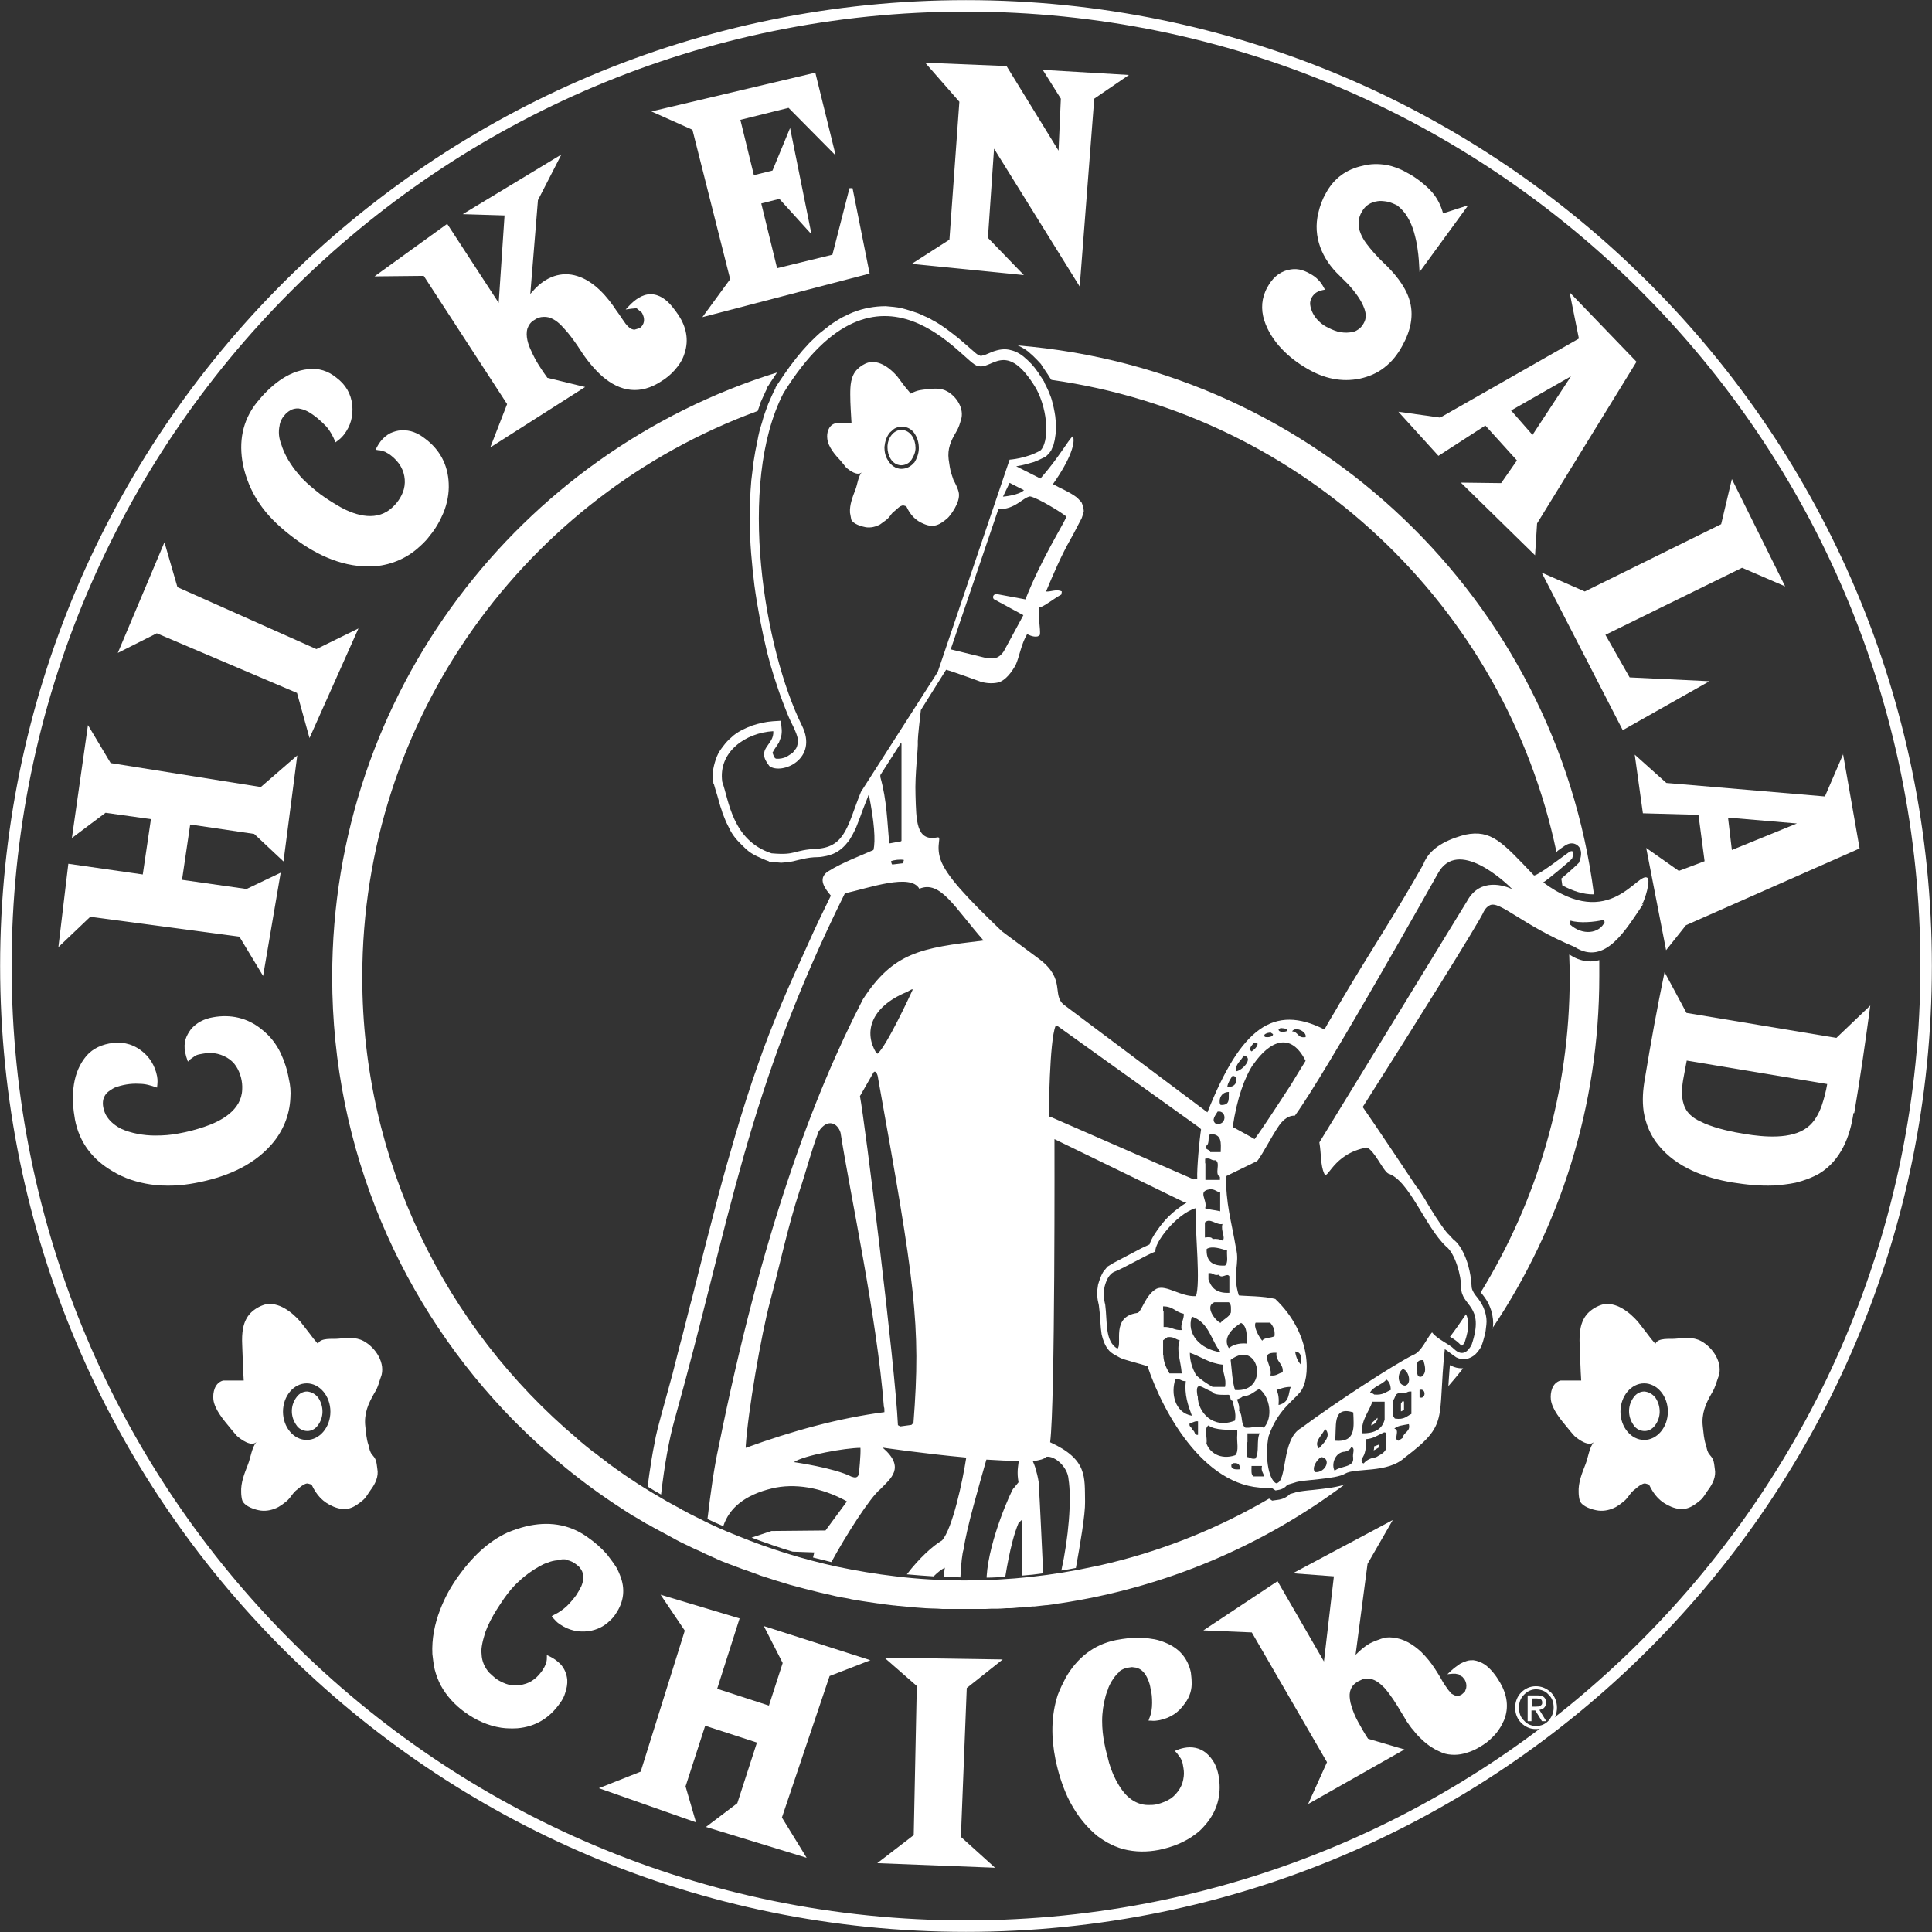 <?xml version="1.0" encoding="UTF-8"?>
<svg id="Layer_2" data-name="Layer 2" xmlns="http://www.w3.org/2000/svg" viewBox="0 0 75.78 75.78">
  <rect x="0" y="0" width="75.78" height="75.78" fill="#333333" stroke="none"/>
  <defs>
    <style>
      .cls-1, .cls-2 {
        fill: none;
      }

      .cls-3, .cls-4 {
        fill: #fff;
      }

      .cls-4 {
        fill-rule: evenodd;
      }

      .cls-2 {
        stroke: #fff;
        stroke-miterlimit: 10;
        stroke-width: .45px;
      }
    </style>
  </defs>
  <g id="Layer_1-2" data-name="Layer 1">
    <g>
      <path class="cls-2" d="M.23,37.89c0,20.8,16.86,37.66,37.66,37.66s37.66-16.86,37.66-37.66S58.69,.23,37.89,.23,.23,17.08,.23,37.89"/>
      <g>
        <polygon class="cls-4" points="7.46 32.34 9.97 32.71 11.12 33.79 11.66 29.63 10.23 30.87 4.34 29.93 3.45 28.44 2.82 32.87 4.14 31.88 5.92 32.13 5.6 34.3 2.68 33.88 2.29 37.15 3.54 35.96 9.39 36.74 10.32 38.28 11.01 34.23 9.67 34.87 7.14 34.51 7.46 32.34"/>
        <polygon class="cls-4" points="6.15 24.84 11.65 27.18 12.14 28.95 14.06 24.65 12.41 25.46 6.96 23.03 6.45 21.27 4.62 25.61 6.15 24.84"/>
        <path class="cls-4" d="M10.97,16.66c.03-.14,.09-.26,.18-.36,.06-.08,.14-.15,.23-.2,.09-.06,.2-.08,.32-.08,.12,.02,.24,.05,.35,.11,.27,.14,.54,.38,.75,.6,.17,.2,.26,.38,.36,.62,.15-.11,.23-.17,.33-.3,.27-.35,.36-.72,.33-1.14-.05-.48-.27-.83-.63-1.1-.32-.26-.69-.38-1.1-.33-.83,.08-1.52,.69-2.02,1.31-.57,.72-.71,1.55-.54,2.43,.11,.53,.32,1.04,.62,1.49,.33,.5,.75,.9,1.22,1.27,.9,.71,1.94,1.24,3.1,1.24,.66,0,1.33-.23,1.85-.66,.2-.17,.38-.33,.53-.54,.23-.27,.41-.59,.54-.9,.15-.36,.23-.77,.21-1.16-.03-.74-.36-1.33-.92-1.75-.29-.23-.59-.35-.93-.33-.15,0-.3,.05-.44,.11-.15,.08-.27,.18-.38,.32-.09,.12-.12,.18-.2,.33l.11,.02c.09,0,.17,.03,.26,.06,.09,.05,.17,.09,.24,.15,.12,.09,.23,.21,.32,.33,.2,.29,.27,.65,.18,.99-.08,.3-.29,.59-.53,.78-.63,.51-1.48,.21-2.08-.15-.3-.18-.59-.36-.86-.59-.24-.2-.47-.39-.66-.63-.29-.33-.56-.77-.68-1.18-.09-.23-.12-.48-.06-.74"/>
        <path class="cls-4" d="M24.98,12.1l.2,.17h0c.06,.11,.09,.21,.08,.33h0c-.02,.12-.08,.21-.17,.27l-.2,.06c-.15,0-.26-.12-.35-.23l-.12-.17c-.08-.11-.15-.23-.23-.33-.35-.54-.87-1.16-1.54-1.37-.65-.21-1.24,.05-1.67,.5l-.18,.2,.3-3.68,.92-1.79-3.87,2.34,1.64,.05-.23,3.43-2.02-3.1-2.85,2.06,1.93-.02,3.27,5.03-.66,1.7,3.72-2.37-1.48-.36c-.24-.33-.47-.68-.63-1.05-.12-.24-.24-.6-.15-.89,.05-.14,.14-.26,.27-.33h0c.11-.08,.23-.12,.36-.12,.27-.02,.51,.15,.69,.33,.09,.09,.18,.2,.27,.3,.17,.21,.32,.42,.47,.65,.24,.38,.53,.74,.86,1.04,.72,.63,1.51,.74,2.32,.21,.2-.12,.38-.27,.53-.44,.18-.2,.32-.42,.39-.66,.18-.54,.06-1.04-.23-1.49-.08-.12-.17-.24-.26-.35-.21-.26-.5-.48-.84-.48s-.63,.23-.84,.45l-.14,.15,.21-.03,.21-.02Z"/>
        <polygon class="cls-4" points="31.98 2.85 25.55 4.37 27.16 5.09 28.64 10.95 27.55 12.44 34.11 10.73 33.44 7.38 33.32 7.38 32.65 9.99 30.48 10.52 29.86 7.98 30.57 7.8 31.83 9.19 30.99 5.02 30.3 6.69 29.57 6.87 29.04 4.7 30.93 4.23 32.78 6.1 31.98 2.85"/>
        <path class="cls-4" d="M56.6,8.36c-.08-.29-.21-.56-.41-.8h0c-.14-.17-.3-.3-.47-.44-.18-.14-.36-.26-.56-.36-.24-.14-.51-.24-.78-.29-.3-.05-.62-.05-.92,.03-.66,.14-1.14,.5-1.45,1.07-.14,.24-.24,.51-.3,.78-.23,.93,.15,1.82,.83,2.46,.12,.12,.24,.24,.36,.36,.24,.27,.5,.6,.62,.95,.03,.09,.05,.18,.05,.27,0,.11-.03,.2-.08,.29s-.12,.18-.21,.24c-.11,.08-.21,.11-.35,.12-.15,.02-.3,0-.45-.03-.17-.05-.32-.12-.47-.2-.11-.06-.21-.14-.3-.23-.17-.17-.29-.39-.32-.63-.02-.18,.08-.36,.23-.47,.12-.08,.21-.09,.35-.12l-.05-.09c-.12-.23-.3-.41-.53-.53-.29-.17-.56-.23-.87-.15-.38,.09-.63,.35-.81,.68-.23,.41-.26,.86-.12,1.3,.27,.83,.96,1.48,1.7,1.9,.65,.38,1.34,.53,2.06,.38,.35-.08,.66-.21,.93-.42,.32-.24,.54-.53,.72-.86,.33-.59,.48-1.22,.27-1.85-.17-.53-.6-1.04-1.02-1.43-.24-.23-.48-.5-.68-.77-.08-.11-.15-.24-.2-.36-.12-.29-.11-.6,.05-.86,.06-.11,.15-.21,.24-.27,.12-.08,.24-.12,.38-.14,.12-.02,.26,0,.38,.02,.14,.03,.27,.09,.39,.15,.15,.12,.29,.27,.39,.44,.11,.18,.2,.39,.26,.6,.06,.21,.11,.42,.14,.65,.05,.33,.06,.56,.08,.92l1.91-2.62-.99,.32Z"/>
        <path class="cls-4" d="M61.57,11.49l.36,1.79-5.44,3.1-1.64-.23,1.57,1.73,1.84-1.19,1.24,1.37-.62,.89-1.58-.02,2.91,2.85,.08-1.25,3.9-6.34-2.61-2.71Zm.05,3.27l-1.51,2.3-.84-.96,2.35-1.34Z"/>
        <polygon class="cls-4" points="67.93 18.79 67.51 20.56 62.16 23.2 60.47 22.46 63.65 28.64 67.05 26.72 63.92 26.57 62.97 24.9 68.33 22.27 70.02 23 67.93 18.79"/>
        <path class="cls-4" d="M4.2,43.81c-.08-.12-.12-.24-.15-.38-.02-.11-.02-.21,0-.3,.03-.11,.08-.2,.15-.27,.09-.08,.2-.15,.3-.2,.29-.11,.63-.17,.95-.15,.26,0,.45,.06,.71,.15,.02-.18,.03-.29,0-.45-.08-.41-.3-.77-.63-1.01-.39-.29-.8-.35-1.25-.27-.41,.08-.75,.27-.98,.6-.5,.68-.5,1.6-.36,2.38,.17,.9,.69,1.57,1.46,2.02,.47,.29,.98,.45,1.52,.53,.59,.08,1.18,.05,1.75-.06,1.11-.21,2.21-.63,2.98-1.51,.44-.5,.71-1.14,.74-1.82,.02-.26,0-.5-.06-.75-.06-.35-.17-.69-.32-1.01-.17-.36-.42-.68-.74-.93-.57-.47-1.24-.6-1.91-.48-.35,.06-.65,.21-.87,.47-.09,.12-.17,.26-.21,.39-.05,.17-.05,.33-.02,.5,.03,.15,.05,.21,.11,.38l.08-.08,.21-.15c.09-.05,.18-.06,.29-.08,.15-.03,.3-.03,.45-.02,.35,.05,.68,.23,.86,.51,.17,.26,.26,.6,.24,.92-.03,.81-.83,1.24-1.49,1.46-.33,.11-.66,.2-1.01,.26-.3,.06-.6,.08-.92,.08-.44,0-.95-.09-1.34-.27-.17-.09-.39-.24-.53-.45"/>
        <polygon class="cls-4" points="36.29 2.46 37.63 3.99 37.24 9.4 35.76 10.35 40.16 10.79 38.75 9.33 38.99 5.83 42.35 11.24 42.92 3.87 44.28 2.94 40.9 2.74 41.61 3.87 41.52 5.91 39.48 2.59 36.29 2.46"/>
        <path class="cls-4" d="M72.3,29.57l-.72,1.67-6.22-.53-1.24-1.11,.32,2.3,2.18,.06,.24,1.82-1.01,.38-1.28-.9,.78,4.01,.78-.98,6.81-3.01-.65-3.71Zm-1.82,2.73l-2.55,1.04-.15-1.27,2.7,.23Z"/>
        <path class="cls-4" d="M72.73,43.66c.24-1.4,.44-2.82,.63-4.22l-1.33,1.27-5.88-.98-.86-1.6c-.29,1.39-.54,2.77-.77,4.17-.08,.45-.11,.86-.05,1.3,.08,.48,.27,.95,.59,1.33,.71,.87,1.82,1.27,2.89,1.45,.57,.09,1.07,.14,1.61,.12,.29-.02,.59-.05,.87-.11,.33-.08,.65-.2,.93-.36,.84-.51,1.21-1.45,1.34-2.37m-6.54-2.06l5.51,.92c-.05,.29-.12,.56-.21,.83-.11,.32-.29,.66-.57,.87-.62,.48-1.7,.38-2.44,.26-.51-.08-1.1-.21-1.58-.41-.09-.05-.2-.09-.29-.14-.2-.11-.38-.26-.48-.47-.17-.35-.14-.75-.08-1.11h0c.05-.26,.09-.5,.14-.75"/>
        <path class="cls-4" d="M22.24,61.19c.14,.03,.26,.09,.36,.17l.11,.09,.09,.12c.12,.2,.09,.44,0,.65-.06,.12-.12,.23-.2,.35-.11,.15-.23,.29-.36,.42-.15,.14-.32,.26-.51,.35l-.09,.05,.06,.08c.08,.09,.15,.17,.26,.24,.35,.24,.72,.32,1.13,.27,.32-.05,.6-.18,.83-.41,.09-.08,.17-.17,.23-.27,.33-.48,.38-.99,.17-1.51-.06-.15-.12-.29-.21-.41-.09-.14-.2-.27-.3-.41-.23-.26-.48-.48-.77-.68-.74-.53-1.57-.62-2.41-.42-.24,.06-.48,.14-.72,.24-.78,.36-1.4,.98-1.9,1.67-.32,.44-.56,.87-.75,1.37-.21,.54-.33,1.14-.3,1.73h0c.02,.2,.05,.41,.09,.6,.06,.23,.14,.44,.24,.63,.23,.42,.56,.77,.93,1.04,.44,.32,.92,.54,1.45,.62,.21,.03,.41,.03,.62,.02,.72-.06,1.27-.41,1.67-.98,.09-.12,.17-.26,.21-.41,.06-.17,.09-.35,.08-.51-.02-.23-.11-.45-.27-.62-.12-.12-.27-.23-.42-.3l-.11-.05v.12c0,.09-.02,.17-.05,.24-.03,.09-.08,.17-.14,.26h0c-.09,.12-.18,.23-.3,.32-.14,.11-.27,.17-.44,.21-.17,.05-.35,.05-.53,.02-.2-.05-.38-.14-.53-.24-.09-.08-.18-.15-.27-.24-.18-.2-.29-.45-.3-.72-.02-.15,0-.29,.03-.44s.08-.3,.12-.44c.11-.3,.27-.6,.44-.87,.09-.15,.2-.3,.29-.44,.17-.24,.36-.48,.59-.68,.24-.23,.51-.42,.81-.59,.11-.06,.21-.11,.32-.14,.12-.05,.24-.08,.38-.09,.15-.05,.27-.05,.39-.02"/>
        <polygon class="cls-4" points="29.69 68.35 28.92 70.73 27.69 71.66 31.64 72.87 30.67 71.29 32.54 65.74 34.14 65.12 29.96 63.78 30.7 65.23 30.16 66.9 28.13 66.24 29.01 63.48 25.91 62.55 26.86 63.96 25.13 69.49 23.49 70.14 27.3 71.48 26.89 70.07 27.66 67.69 29.69 68.35"/>
        <path class="cls-4" d="M43.9,65.56c.11-.08,.24-.14,.36-.15l.14-.02,.15,.02c.24,.05,.38,.24,.47,.45,.06,.14,.09,.24,.11,.38,.05,.18,.06,.36,.06,.56,0,.21-.03,.41-.11,.6l-.03,.09h.09c.12,.02,.23,0,.35-.02,.42-.09,.74-.3,.98-.65,.2-.26,.29-.56,.27-.87,0-.12-.02-.23-.03-.35-.12-.57-.47-.95-.98-1.16-.14-.06-.29-.11-.44-.14-.17-.03-.33-.05-.5-.06-.35-.02-.69,.03-1.02,.09-.89,.18-1.52,.71-1.96,1.46-.12,.23-.23,.45-.32,.69-.27,.83-.26,1.69-.09,2.53,.11,.53,.26,1.01,.48,1.49,.26,.54,.6,1.02,1.05,1.42h0c.15,.14,.32,.24,.5,.35,.2,.11,.41,.2,.63,.26,.47,.12,.93,.12,1.4,.03,.53-.11,1.02-.3,1.45-.63,.17-.12,.3-.27,.44-.44,.45-.57,.57-1.21,.44-1.88-.03-.15-.08-.3-.15-.44-.08-.15-.2-.3-.33-.41-.26-.21-.56-.26-.87-.2-.14,.03-.23,.06-.36,.12l.08,.08,.15,.21c.05,.09,.08,.18,.09,.27h0c.03,.15,.05,.3,.03,.44-.02,.17-.06,.32-.15,.47s-.21,.29-.35,.39c-.17,.11-.35,.18-.54,.23-.12,.03-.24,.03-.36,.03-.27,0-.53-.11-.72-.27-.12-.09-.21-.2-.3-.32-.09-.12-.17-.26-.24-.39-.15-.29-.26-.6-.33-.92-.05-.17-.09-.35-.12-.51-.06-.3-.09-.59-.09-.89,0-.33,.05-.66,.14-.99,.03-.11,.08-.21,.11-.32,.05-.12,.11-.23,.18-.33,.09-.14,.18-.23,.27-.3"/>
        <path class="cls-4" d="M57.25,65.71l.11,.06,.09,.11c.06,.11,.08,.21,.06,.33l-.05,.14-.12,.11c-.09,.06-.2,.08-.3,.03l-.11-.06-.12-.14-.12-.17c-.08-.11-.14-.23-.21-.35-.14-.23-.27-.44-.44-.65-.09-.11-.18-.21-.29-.32-.32-.3-.71-.54-1.14-.57-.15-.02-.29,0-.44,.05s-.3,.11-.44,.18c-.21,.12-.38,.27-.56,.45l.47-3.57,.99-1.72-3.92,2.09,1.61,.12-.39,3.34-1.82-3.15-2.91,1.93,1.9,.08,2.95,5.09-.74,1.64,3.78-2.14-1.43-.42c-.14-.21-.27-.44-.39-.66-.11-.2-.2-.41-.26-.62-.03-.09-.05-.17-.06-.26-.02-.14-.02-.27,.03-.39,.05-.14,.15-.24,.29-.32l.17-.08,.2-.03c.27,0,.48,.18,.66,.36,.24,.27,.48,.65,.66,.96,.08,.12,.14,.23,.21,.35,.09,.12,.17,.26,.27,.36,.09,.12,.2,.24,.32,.35,.12,.12,.27,.24,.42,.33,.12,.08,.26,.14,.39,.2,.15,.06,.32,.08,.48,.08s.33-.03,.48-.08c.17-.05,.33-.12,.48-.21,.21-.12,.38-.24,.54-.41,.09-.09,.17-.18,.24-.29,.08-.11,.14-.23,.2-.36,.21-.51,.12-1.01-.15-1.48-.15-.26-.35-.53-.6-.71-.14-.09-.29-.15-.45-.17-.09,0-.17,0-.26,.03s-.17,.06-.26,.11c-.12,.08-.24,.17-.35,.27l-.15,.14,.2-.02h.12l.14,.03Z"/>
        <polygon class="cls-4" points="35.96 66.13 35.84 71.98 34.41 73.08 39.03 73.26 37.69 72.05 37.92 66.21 39.33 65.09 34.69 65.02 35.96 66.13"/>
        <g>
          <path class="cls-4" d="M14.94,54.02c.2-.54-.2-1.16-.68-1.42-.32-.17-.66-.12-1.01-.09-.21,.02-.68-.05-.78,.2-.11-.12-.23-.27-.33-.41-.12-.15-.23-.3-.35-.45-.33-.38-.87-.81-1.4-.68-.21,.06-.41,.18-.56,.33-.32,.33-.35,.81-.33,1.25,.02,.47,.03,.93,.06,1.4h-.81c-.33,.09-.41,.47-.38,.75,.05,.39,.41,.81,.65,1.1,.09,.11,.17,.21,.27,.32,.17,.15,.57,.44,.77,.24-.18,.2-.23,.62-.33,.87-.14,.36-.29,.72-.27,1.11,0,.09,.02,.26,.05,.33,.11,.23,.5,.35,.72,.38,.24,.03,.48-.03,.69-.14l.14-.09c.11-.08,.21-.15,.3-.26,.09-.11,.14-.2,.24-.29,.11-.08,.2-.18,.32-.24,.15-.08,.17-.03,.3,0,.2,.42,.44,.69,.87,.87,.5,.2,.78,.05,1.16-.27,.12-.11,.2-.27,.29-.39,.18-.24,.32-.53,.26-.83-.02-.12-.02-.26-.08-.38-.05-.11-.14-.17-.18-.26-.05-.09-.06-.21-.09-.3-.08-.23-.09-.47-.12-.71-.06-.51,.11-.9,.36-1.33,.15-.23,.18-.44,.26-.65Zm-2.91,2.46c-.51,0-.93-.5-.93-1.11s.42-1.11,.93-1.11,.93,.5,.93,1.11-.42,1.11-.93,1.11Z"/>
          <path class="cls-4" d="M12.04,54.58c-.15,0-.3,.08-.39,.2-.26,.32-.27,.77-.03,1.11,.09,.15,.26,.24,.44,.24,.15,0,.3-.08,.39-.2,.26-.32,.26-.77,.03-1.11-.11-.14-.27-.23-.44-.24Z"/>
        </g>
        <g>
          <path class="cls-4" d="M64.49,54.58c-.15,0-.3,.08-.39,.2-.26,.32-.27,.77-.03,1.11,.09,.15,.26,.24,.44,.24,.15,0,.3-.08,.39-.2,.26-.32,.26-.77,.03-1.11-.11-.14-.27-.23-.44-.24Z"/>
          <path class="cls-4" d="M67.4,54.02c.2-.54-.2-1.16-.68-1.42-.32-.17-.66-.12-1.01-.09-.21,.02-.68-.05-.78,.2-.11-.12-.23-.27-.33-.41-.12-.15-.23-.3-.35-.45-.33-.38-.87-.81-1.4-.68-.21,.06-.41,.18-.56,.33-.32,.33-.35,.81-.33,1.25,.02,.47,.03,.93,.06,1.4h-.81c-.33,.09-.41,.47-.38,.75,.05,.39,.41,.81,.65,1.1,.09,.11,.17,.21,.27,.32,.17,.15,.57,.44,.77,.24-.18,.2-.23,.62-.33,.87-.14,.36-.29,.72-.27,1.11,0,.09,.02,.26,.05,.33,.09,.23,.5,.35,.72,.38,.24,.03,.48-.03,.69-.14l.14-.09c.11-.08,.21-.15,.3-.26,.09-.11,.14-.2,.24-.29,.11-.08,.2-.18,.32-.24,.15-.08,.17-.03,.3,0,.2,.42,.44,.69,.87,.87,.5,.2,.78,.05,1.16-.27,.12-.11,.2-.27,.29-.39,.18-.24,.32-.53,.26-.83-.02-.12-.02-.26-.08-.38-.05-.11-.14-.17-.18-.26-.05-.09-.06-.21-.09-.3-.08-.23-.09-.47-.12-.71-.06-.51,.11-.9,.36-1.33,.14-.23,.18-.44,.26-.65Zm-2.91,2.46c-.51,0-.93-.5-.93-1.11s.42-1.11,.93-1.11,.93,.5,.93,1.11-.42,1.11-.93,1.11Z"/>
        </g>
      </g>
      <path class="cls-1" d="M27.78,16.92c-8,3.8-13.54,11.95-13.54,21.38,0,7.1,3.13,13.47,8.09,17.81,4.16,3.63,9.6,5.85,15.56,5.85,2.58,0,5.06-.41,7.4-1.18,6.4-2.11,11.16-.77,13.84-6.88,.99-2.27,2.08-10.85,2.32-13.44,.06-.71,4.4-4.44,4.4-5.17,0-3.24-4.96-3.31-6.15-6.13-2.89-6.88-8.96-12.13-16.38-13.86-1.75-.41-6.78-4.25-8.65-4.25-3.62-.02-3.83,4.41-6.9,5.88"/>
      <path class="cls-1" d="M27.78,16.92c-8,3.8-13.54,11.95-13.54,21.38,0,7.1,3.13,13.47,8.09,17.81,4.16,3.63,9.6,5.85,15.56,5.85,2.58,0,5.06-.41,7.4-1.18,6.4-2.11,11.16-.77,13.84-6.88,.99-2.27,2.08-10.85,2.32-13.44,.06-.71,4.4-4.44,4.4-5.17,0-3.24-4.96-3.31-6.15-6.13-2.89-6.88-8.96-12.13-16.38-13.86-1.75-.41-6.78-4.25-8.65-4.25-3.62-.02-3.83,4.41-6.9,5.88"/>
      <path class="cls-1" d="M27.78,16.92c-8,3.8-13.54,11.95-13.54,21.38,0,7.1,3.13,13.47,8.09,17.81,4.16,3.63,9.6,5.85,15.56,5.85,2.58,0,5.06-.41,7.4-1.18,6.4-2.11,11.16-.77,13.84-6.88,.99-2.27,2.08-10.85,2.32-13.44,.06-.71,4.4-4.44,4.4-5.17,0-3.24-4.96-3.31-6.15-6.13-2.89-6.88-8.96-12.13-16.38-13.86-1.75-.41-6.78-4.25-8.65-4.25-3.62-.02-3.83,4.41-6.9,5.88"/>
      <path class="cls-1" d="M27.78,16.92c-8,3.8-13.54,11.95-13.54,21.38,0,7.1,3.13,13.47,8.09,17.81,4.16,3.63,9.6,5.85,15.56,5.85,2.58,0,5.06-.41,7.4-1.18,6.4-2.11,11.16-.77,13.84-6.88,.99-2.27,2.08-10.85,2.32-13.44,.06-.71,4.4-4.44,4.4-5.17,0-3.24-4.96-3.31-6.15-6.13-2.89-6.88-8.96-12.13-16.38-13.86-1.75-.41-6.78-4.25-8.65-4.25-3.62-.02-3.83,4.41-6.9,5.88"/>
      <path class="cls-1" d="M27.78,16.92c-8,3.8-13.54,11.95-13.54,21.38,0,7.1,3.13,13.47,8.09,17.81,4.16,3.63,9.6,5.85,15.56,5.85,2.58,0,5.06-.41,7.4-1.18,6.4-2.11,11.16-.77,13.84-6.88,.99-2.27,2.08-10.85,2.32-13.44,.06-.71,4.4-4.44,4.4-5.17,0-3.24-4.96-3.31-6.15-6.13-2.89-6.88-8.96-12.13-16.38-13.86-1.75-.41-6.78-4.25-8.65-4.25-3.62-.02-3.83,4.41-6.9,5.88"/>
      <path class="cls-1" d="M27.78,16.92c-8,3.8-13.54,11.95-13.54,21.38,0,7.1,3.13,13.47,8.09,17.81,4.16,3.63,9.6,5.85,15.56,5.85,2.58,0,5.06-.41,7.4-1.18,6.4-2.11,11.16-.77,13.84-6.88,.99-2.27,2.08-10.85,2.32-13.44,.06-.71,4.4-4.44,4.4-5.17,0-3.24-4.96-3.31-6.15-6.13-2.89-6.88-8.96-12.13-16.38-13.86-1.75-.41-6.78-4.25-8.65-4.25-3.62-.02-3.83,4.41-6.9,5.88"/>
      <path class="cls-1" d="M27.78,16.92c-8,3.8-13.54,11.95-13.54,21.38,0,7.1,3.13,13.47,8.09,17.81,4.16,3.63,9.6,5.85,15.56,5.85,2.58,0,5.06-.41,7.4-1.18,6.4-2.11,11.16-.77,13.84-6.88,.99-2.27,2.08-10.85,2.32-13.44,.06-.71,4.4-4.44,4.4-5.17,0-3.24-4.96-3.31-6.15-6.13-2.89-6.88-8.96-12.13-16.38-13.86-1.75-.41-6.78-4.25-8.65-4.25-3.62-.02-3.83,4.41-6.9,5.88"/>
      <path class="cls-1" d="M27.78,16.92c-8,3.8-13.54,11.95-13.54,21.38,0,7.1,3.13,13.47,8.09,17.81,4.16,3.63,9.6,5.85,15.56,5.85,2.58,0,5.06-.41,7.4-1.18,6.4-2.11,11.16-.77,13.84-6.88,.99-2.27,2.08-10.85,2.32-13.44,.06-.71,4.4-4.44,4.4-5.17,0-3.24-4.96-3.31-6.15-6.13-2.89-6.88-8.96-12.13-16.38-13.86-1.75-.41-6.78-4.25-8.65-4.25-3.62-.02-3.83,4.41-6.9,5.88"/>
      <path class="cls-1" d="M27.78,16.92c-8,3.8-13.54,11.95-13.54,21.38,0,7.1,3.13,13.47,8.09,17.81,4.16,3.63,9.6,5.85,15.56,5.85,2.58,0,5.06-.41,7.4-1.18,6.4-2.11,11.16-.77,13.84-6.88,.99-2.27,2.08-10.85,2.32-13.44,.06-.71,4.4-4.44,4.4-5.17,0-3.24-4.96-3.31-6.15-6.13-2.89-6.88-8.96-12.13-16.38-13.86-1.75-.41-6.78-4.25-8.65-4.25-3.62-.02-3.83,4.41-6.9,5.88"/>
      <path class="cls-1" d="M27.78,16.92c-8,3.8-13.54,11.95-13.54,21.38,0,7.1,3.13,13.47,8.09,17.81,4.16,3.63,9.6,5.85,15.56,5.85,2.58,0,5.06-.41,7.4-1.18,6.4-2.11,11.16-.77,13.84-6.88,.99-2.27,2.08-10.85,2.32-13.44,.06-.71,4.4-4.44,4.4-5.17,0-3.24-4.96-3.31-6.15-6.13-2.89-6.88-8.96-12.13-16.38-13.86-1.75-.41-6.78-4.25-8.65-4.25-3.62-.02-3.83,4.41-6.9,5.88"/>
      <path class="cls-1" d="M27.78,16.92c-8,3.8-13.54,11.95-13.54,21.38,0,7.1,3.13,13.47,8.09,17.81,4.16,3.63,9.6,5.85,15.56,5.85,2.58,0,5.06-.41,7.4-1.18,6.4-2.11,11.16-.77,13.84-6.88,.99-2.27,2.08-10.85,2.32-13.44,.06-.71,4.4-4.44,4.4-5.17,0-3.24-4.96-3.31-6.15-6.13-2.89-6.88-8.96-12.13-16.38-13.86-1.75-.41-6.78-4.25-8.65-4.25-3.62-.02-3.83,4.41-6.9,5.88"/>
      <path class="cls-1" d="M27.78,16.92c-8,3.8-13.54,11.95-13.54,21.38,0,7.1,3.13,13.47,8.09,17.81,4.16,3.63,9.6,5.85,15.56,5.85,2.58,0,5.06-.41,7.4-1.18,6.4-2.11,11.16-.77,13.84-6.88,.99-2.27,2.08-10.85,2.32-13.44,.06-.71,4.4-4.44,4.4-5.17,0-3.24-4.96-3.31-6.15-6.13-2.89-6.88-8.96-12.13-16.38-13.86-1.75-.41-6.78-4.25-8.65-4.25-3.62-.02-3.83,4.41-6.9,5.88"/>
      <path class="cls-1" d="M27.78,16.92c-8,3.8-13.54,11.95-13.54,21.38,0,7.1,3.13,13.47,8.09,17.81,4.16,3.63,9.6,5.85,15.56,5.85,2.58,0,5.06-.41,7.4-1.18,6.4-2.11,11.16-.77,13.84-6.88,.99-2.27,2.08-10.85,2.32-13.44,.06-.71,4.4-4.44,4.4-5.17,0-3.24-4.96-3.31-6.15-6.13-2.89-6.88-8.96-12.13-16.38-13.86-1.75-.41-6.78-4.25-8.65-4.25-3.62-.02-3.83,4.41-6.9,5.88"/>
      <path class="cls-1" d="M27.78,16.92c-8,3.8-13.54,11.95-13.54,21.38,0,7.1,3.13,13.47,8.09,17.81,4.16,3.63,9.6,5.85,15.56,5.85,2.58,0,5.06-.41,7.4-1.18,6.4-2.11,11.16-.77,13.84-6.88,.99-2.27,2.08-10.85,2.32-13.44,.06-.71,4.4-4.44,4.4-5.17,0-3.24-4.96-3.31-6.15-6.13-2.89-6.88-8.96-12.13-16.38-13.86-1.75-.41-6.78-4.25-8.65-4.25-3.62-.02-3.83,4.41-6.9,5.88"/>
      <path class="cls-1" d="M27.78,16.92c-8,3.8-13.54,11.95-13.54,21.38,0,7.1,3.13,13.47,8.09,17.81,4.16,3.63,9.6,5.85,15.56,5.85,2.58,0,5.06-.41,7.4-1.18,6.4-2.11,11.16-.77,13.84-6.88,.99-2.27,2.08-10.85,2.32-13.44,.06-.71,4.4-4.44,4.4-5.17,0-3.24-4.96-3.31-6.15-6.13-2.89-6.88-8.96-12.13-16.38-13.86-1.75-.41-6.78-4.25-8.65-4.25-3.62-.02-3.83,4.41-6.9,5.88"/>
      <path class="cls-1" d="M27.78,16.92c-8,3.8-13.54,11.95-13.54,21.38,0,7.1,3.13,13.47,8.09,17.81,4.16,3.63,9.6,5.85,15.56,5.85,2.58,0,5.06-.41,7.4-1.18,6.4-2.11,11.16-.77,13.84-6.88,.99-2.27,2.08-10.85,2.32-13.44,.06-.71,4.4-4.44,4.4-5.17,0-3.24-4.96-3.31-6.15-6.13-2.89-6.88-8.96-12.13-16.38-13.86-1.75-.41-6.78-4.25-8.65-4.25-3.62-.02-3.83,4.41-6.9,5.88"/>
      <path class="cls-1" d="M27.78,16.92c-8,3.8-13.54,11.95-13.54,21.38,0,7.1,3.13,13.47,8.09,17.81,4.16,3.63,9.6,5.85,15.56,5.85,2.58,0,5.06-.41,7.4-1.18,6.4-2.11,11.16-.77,13.84-6.88,.99-2.27,2.08-10.85,2.32-13.44,.06-.71,4.4-4.44,4.4-5.17,0-3.24-4.96-3.31-6.15-6.13-2.89-6.88-8.96-12.13-16.38-13.86-1.75-.41-6.78-4.25-8.65-4.25-3.62-.02-3.83,4.41-6.9,5.88"/>
      <path class="cls-4" d="M35.37,16.86c-.33,0-.56,.33-.56,.68,0,.32,.17,.69,.53,.71,.17,0,.33-.08,.42-.23,.09-.14,.15-.29,.15-.45,0-.32-.17-.68-.54-.71Z"/>
      <path class="cls-4" d="M37.69,16.48c.15-.44-.17-.93-.54-1.13-.24-.14-.53-.11-.8-.08-.17,.02-.36,.02-.63,.17-.08-.11-.18-.21-.26-.32-.09-.12-.18-.24-.27-.36-.26-.3-.69-.65-1.13-.54-.17,.05-.32,.15-.44,.27-.26,.27-.27,.65-.27,.99,0,.38,.03,.75,.05,1.13h-.65c-.26,.08-.33,.38-.3,.6,.03,.32,.32,.65,.53,.87l.21,.26c.14,.12,.45,.35,.62,.18-.15,.15-.18,.5-.26,.69-.11,.29-.23,.59-.21,.9l.05,.27c.08,.18,.41,.27,.57,.3,.2,.03,.39-.02,.56-.11l.11-.08c.09-.06,.17-.12,.24-.2s.11-.17,.2-.23c.08-.06,.15-.14,.24-.2,.12-.06,.14-.03,.24,0,.15,.33,.36,.56,.69,.69,.39,.17,.63,.03,.93-.23,.09-.08,.5-.6,.44-.98-.03-.18-.17-.44-.21-.51l-.08-.24c-.06-.18-.08-.38-.11-.57-.05-.41,.08-.72,.29-1.07,.11-.18,.15-.33,.2-.51Zm-1.84,1.67c-.12,.15-.3,.24-.5,.24-.21,0-.41-.14-.51-.32-.11-.15-.15-.35-.15-.53,.02-.21,.08-.41,.21-.57l.17-.15c.29-.17,.66-.08,.83,.23,.09,.15,.14,.33,.14,.53,0,.21-.08,.41-.18,.57Z"/>
      <path class="cls-1" d="M27.78,16.92c-8,3.8-13.54,11.95-13.54,21.38,0,7.1,3.13,13.47,8.09,17.81,4.16,3.63,9.6,5.85,15.56,5.85,2.58,0,5.06-.41,7.4-1.18,6.4-2.11,11.16-.77,13.84-6.88,.99-2.27,2.08-10.85,2.32-13.44,.06-.71,4.4-4.44,4.4-5.17,0-3.24-4.96-3.31-6.15-6.13-2.89-6.88-8.96-12.13-16.38-13.86-1.75-.41-6.78-4.25-8.65-4.25-3.62-.02-3.83,4.41-6.9,5.88"/>
      <path class="cls-1" d="M27.78,16.92c-8,3.8-13.54,11.95-13.54,21.38,0,7.1,3.13,13.47,8.09,17.81,4.16,3.63,9.6,5.85,15.56,5.85,2.58,0,5.06-.41,7.4-1.18,6.4-2.11,11.16-.77,13.84-6.88,.99-2.27,2.08-10.85,2.32-13.44,.06-.71,4.4-4.44,4.4-5.17,0-3.24-4.96-3.31-6.15-6.13-2.89-6.88-8.96-12.13-16.38-13.86-1.75-.41-6.78-4.25-8.65-4.25-3.62-.02-3.83,4.41-6.9,5.88"/>
      <path class="cls-1" d="M27.78,16.92c-8,3.8-13.54,11.95-13.54,21.38,0,7.1,3.13,13.47,8.09,17.81,4.16,3.63,9.6,5.85,15.56,5.85,2.58,0,5.06-.41,7.4-1.18,6.4-2.11,11.16-.77,13.84-6.88,.99-2.27,2.08-10.85,2.32-13.44,.06-.71,4.4-4.44,4.4-5.17,0-3.24-4.96-3.31-6.15-6.13-2.89-6.88-8.96-12.13-16.38-13.86-1.75-.41-6.78-4.25-8.65-4.25-3.62-.02-3.83,4.41-6.9,5.88"/>
      <path class="cls-1" d="M27.78,16.92c-8,3.8-13.54,11.95-13.54,21.38,0,7.1,3.13,13.47,8.09,17.81,4.16,3.63,9.6,5.85,15.56,5.85,2.58,0,5.06-.41,7.4-1.18,6.4-2.11,11.16-.77,13.84-6.88,.99-2.27,2.08-10.85,2.32-13.44,.06-.71,4.4-4.44,4.4-5.17,0-3.24-4.96-3.31-6.15-6.13-2.89-6.88-8.96-12.13-16.38-13.86-1.75-.41-6.78-4.25-8.65-4.25-3.62-.02-3.83,4.41-6.9,5.88"/>
      <path class="cls-1" d="M27.78,16.92c-8,3.8-13.54,11.95-13.54,21.38,0,7.1,3.13,13.47,8.09,17.81,4.16,3.63,9.6,5.85,15.56,5.85,2.58,0,5.06-.41,7.4-1.18,6.4-2.11,11.16-.77,13.84-6.88,.99-2.27,2.08-10.85,2.32-13.44,.06-.71,4.4-4.44,4.4-5.17,0-3.24-4.96-3.31-6.15-6.13-2.89-6.88-8.96-12.13-16.38-13.86-1.75-.41-6.78-4.25-8.65-4.25-3.62-.02-3.83,4.41-6.9,5.88"/>
      <path class="cls-1" d="M27.78,16.92c-8,3.8-13.54,11.95-13.54,21.38,0,7.1,3.13,13.47,8.09,17.81,4.16,3.63,9.6,5.85,15.56,5.85,2.58,0,5.06-.41,7.4-1.18,6.4-2.11,11.16-.77,13.84-6.88,.99-2.27,2.08-10.85,2.32-13.44,.06-.71,4.4-4.44,4.4-5.17,0-3.24-4.96-3.31-6.15-6.13-2.89-6.88-8.96-12.13-16.38-13.86-1.75-.41-6.78-4.25-8.65-4.25-3.62-.02-3.83,4.41-6.9,5.88"/>
      <path class="cls-1" d="M27.78,16.92c-8,3.8-13.54,11.95-13.54,21.38,0,7.1,3.13,13.47,8.09,17.81,4.16,3.63,9.6,5.85,15.56,5.85,2.58,0,5.06-.41,7.4-1.18,6.4-2.11,11.16-.77,13.84-6.88,.99-2.27,2.08-10.85,2.32-13.44,.06-.71,4.4-4.44,4.4-5.17,0-3.24-4.96-3.31-6.15-6.13-2.89-6.88-8.96-12.13-16.38-13.86-1.75-.41-6.78-4.25-8.65-4.25-3.62-.02-3.83,4.41-6.9,5.88"/>
      <path class="cls-1" d="M27.78,16.92c-8,3.8-13.54,11.95-13.54,21.38,0,7.1,3.13,13.47,8.09,17.81,4.16,3.63,9.6,5.85,15.56,5.85,2.58,0,5.06-.41,7.4-1.18,6.4-2.11,11.16-.77,13.84-6.88,.99-2.27,2.08-10.85,2.32-13.44,.06-.71,4.4-4.44,4.4-5.17,0-3.24-4.96-3.31-6.15-6.13-2.89-6.88-8.96-12.13-16.38-13.86-1.75-.41-6.78-4.25-8.65-4.25-3.62-.02-3.83,4.41-6.9,5.88"/>
      <path class="cls-1" d="M27.78,16.92c-8,3.8-13.54,11.95-13.54,21.38,0,7.1,3.13,13.47,8.09,17.81,4.16,3.63,9.6,5.85,15.56,5.85,2.58,0,5.06-.41,7.4-1.18,6.4-2.11,11.16-.77,13.84-6.88,.99-2.27,2.08-10.85,2.32-13.44,.06-.71,4.4-4.44,4.4-5.17,0-3.24-4.96-3.31-6.15-6.13-2.89-6.88-8.96-12.13-16.38-13.86-1.75-.41-6.78-4.25-8.65-4.25-3.62-.02-3.83,4.41-6.9,5.88"/>
      <path class="cls-1" d="M27.78,16.92c-8,3.8-13.54,11.95-13.54,21.38,0,7.1,3.13,13.47,8.09,17.81,4.16,3.63,9.6,5.85,15.56,5.85,2.58,0,5.06-.41,7.4-1.18,6.4-2.11,11.16-.77,13.84-6.88,.99-2.27,2.08-10.85,2.32-13.44,.06-.71,4.4-4.44,4.4-5.17,0-3.24-4.96-3.31-6.15-6.13-2.89-6.88-8.96-12.13-16.38-13.86-1.75-.41-6.78-4.25-8.65-4.25-3.62-.02-3.83,4.41-6.9,5.88"/>
      <path class="cls-1" d="M27.78,16.92c-8,3.8-13.54,11.95-13.54,21.38,0,7.1,3.13,13.47,8.09,17.81,4.16,3.63,9.6,5.85,15.56,5.85,2.58,0,5.06-.41,7.4-1.18,6.4-2.11,11.16-.77,13.84-6.88,.99-2.27,2.08-10.85,2.32-13.44,.06-.71,4.4-4.44,4.4-5.17,0-3.24-4.96-3.31-6.15-6.13-2.89-6.88-8.96-12.13-16.38-13.86-1.75-.41-6.78-4.25-8.65-4.25-3.62-.02-3.83,4.41-6.9,5.88"/>
      <path class="cls-1" d="M27.78,16.92c-8,3.8-13.54,11.95-13.54,21.38,0,7.1,3.13,13.47,8.09,17.81,4.16,3.63,9.6,5.85,15.56,5.85,2.58,0,5.06-.41,7.4-1.18,6.4-2.11,11.16-.77,13.84-6.88,.99-2.27,2.08-10.85,2.32-13.44,.06-.71,4.4-4.44,4.4-5.17,0-3.24-4.96-3.31-6.15-6.13-2.89-6.88-8.96-12.13-16.38-13.86-1.75-.41-6.78-4.25-8.65-4.25-3.62-.02-3.83,4.41-6.9,5.88"/>
      <path class="cls-1" d="M27.78,16.92c-8,3.8-13.54,11.95-13.54,21.38,0,7.1,3.13,13.47,8.09,17.81,4.16,3.63,9.6,5.85,15.56,5.85,2.58,0,5.06-.41,7.4-1.18,6.4-2.11,11.16-.77,13.84-6.88,.99-2.27,2.08-10.85,2.32-13.44,.06-.71,4.4-4.44,4.4-5.17,0-3.24-4.96-3.31-6.15-6.13-2.89-6.88-8.96-12.13-16.38-13.86-1.75-.41-6.78-4.25-8.65-4.25-3.62-.02-3.83,4.41-6.9,5.88"/>
      <path class="cls-1" d="M27.78,16.92c-8,3.8-13.54,11.95-13.54,21.38,0,7.1,3.13,13.47,8.09,17.81,4.16,3.63,9.6,5.85,15.56,5.85,2.58,0,5.06-.41,7.4-1.18,6.4-2.11,11.16-.77,13.84-6.88,.99-2.27,2.08-10.85,2.32-13.44,.06-.71,4.4-4.44,4.4-5.17,0-3.24-4.96-3.31-6.15-6.13-2.89-6.88-8.96-12.13-16.38-13.86-1.75-.41-6.78-4.25-8.65-4.25-3.62-.02-3.83,4.41-6.9,5.88"/>
      <path class="cls-1" d="M27.78,16.92c-8,3.8-13.54,11.95-13.54,21.38,0,7.1,3.13,13.47,8.09,17.81,4.16,3.63,9.6,5.85,15.56,5.85,2.58,0,5.06-.41,7.4-1.18,6.4-2.11,11.16-.77,13.84-6.88,.99-2.27,2.08-10.85,2.32-13.44,.06-.71,4.4-4.44,4.4-5.17,0-3.24-4.96-3.31-6.15-6.13-2.89-6.88-8.96-12.13-16.38-13.86-1.75-.41-6.78-4.25-8.65-4.25-3.62-.02-3.83,4.41-6.9,5.88"/>
      <path class="cls-1" d="M27.78,16.92c-8,3.8-13.54,11.95-13.54,21.38,0,7.1,3.13,13.47,8.09,17.81,4.16,3.63,9.6,5.85,15.56,5.85,2.58,0,5.06-.41,7.4-1.18,6.4-2.11,11.16-.77,13.84-6.88,.99-2.27,2.08-10.85,2.32-13.44,.06-.71,4.4-4.44,4.4-5.17,0-3.24-4.96-3.31-6.15-6.13-2.89-6.88-8.96-12.13-16.38-13.86-1.75-.41-6.78-4.25-8.65-4.25-3.62-.02-3.83,4.41-6.9,5.88"/>
      <path class="cls-1" d="M27.78,16.92c-8,3.8-13.54,11.95-13.54,21.38,0,7.1,3.13,13.47,8.09,17.81,4.16,3.63,9.6,5.85,15.56,5.85,2.58,0,5.06-.41,7.4-1.18,6.4-2.11,11.16-.77,13.84-6.88,.99-2.27,2.08-10.85,2.32-13.44,.06-.71,4.4-4.44,4.4-5.17,0-3.24-4.96-3.31-6.15-6.13-2.89-6.88-8.96-12.13-16.38-13.86-1.75-.41-6.78-4.25-8.65-4.25-3.62-.02-3.83,4.41-6.9,5.88"/>
      <path class="cls-1" d="M27.78,16.92c-8,3.8-13.54,11.95-13.54,21.38,0,7.1,3.13,13.47,8.09,17.81,4.16,3.63,9.6,5.85,15.56,5.85,2.58,0,5.06-.41,7.4-1.18,6.4-2.11,11.16-.77,13.84-6.88,.99-2.27,2.08-10.85,2.32-13.44,.06-.71,4.4-4.44,4.4-5.17,0-3.24-4.96-3.31-6.15-6.13-2.89-6.88-8.96-12.13-16.38-13.86-1.75-.41-6.78-4.25-8.65-4.25-3.62-.02-3.83,4.41-6.9,5.88"/>
      <path class="cls-1" d="M27.78,16.92c-8,3.8-13.54,11.95-13.54,21.38,0,7.1,3.13,13.47,8.09,17.81,4.16,3.63,9.6,5.85,15.56,5.85,2.58,0,5.06-.41,7.4-1.18,6.4-2.11,11.16-.77,13.84-6.88,.99-2.27,2.08-10.85,2.32-13.44,.06-.71,4.4-4.44,4.4-5.17,0-3.24-4.96-3.31-6.15-6.13-2.89-6.88-8.96-12.13-16.38-13.86-1.75-.41-6.78-4.25-8.65-4.25-3.62-.02-3.83,4.41-6.9,5.88"/>
      <path class="cls-1" d="M27.78,16.92c-8,3.8-13.54,11.95-13.54,21.38,0,7.1,3.13,13.47,8.09,17.81,4.16,3.63,9.6,5.85,15.56,5.85,2.58,0,5.06-.41,7.4-1.18,6.4-2.11,11.16-.77,13.84-6.88,.99-2.27,2.08-10.85,2.32-13.44,.06-.71,4.4-4.44,4.4-5.17,0-3.24-4.96-3.31-6.15-6.13-2.89-6.88-8.96-12.13-16.38-13.86-1.75-.41-6.78-4.25-8.65-4.25-3.62-.02-3.83,4.41-6.9,5.88"/>
      <path class="cls-1" d="M27.78,16.92c-8,3.8-13.54,11.95-13.54,21.38,0,7.1,3.13,13.47,8.09,17.81,4.16,3.63,9.6,5.85,15.56,5.85,2.58,0,5.06-.41,7.4-1.18,6.4-2.11,11.16-.77,13.84-6.88,.99-2.27,2.08-10.85,2.32-13.44,.06-.71,4.4-4.44,4.4-5.17,0-3.24-4.96-3.31-6.15-6.13-2.89-6.88-8.96-12.13-16.38-13.86-1.75-.41-6.78-4.25-8.65-4.25-3.62-.02-3.83,4.41-6.9,5.88"/>
      <path class="cls-1" d="M27.78,16.92c-8,3.8-13.54,11.95-13.54,21.38,0,7.1,3.13,13.47,8.09,17.81,4.16,3.63,9.6,5.85,15.56,5.85,2.58,0,5.06-.41,7.4-1.18,6.4-2.11,11.16-.77,13.84-6.88,.99-2.27,2.08-10.85,2.32-13.44,.06-.71,4.4-4.44,4.4-5.17,0-3.24-4.96-3.31-6.15-6.13-2.89-6.88-8.96-12.13-16.38-13.86-1.75-.41-6.78-4.25-8.65-4.25-3.62-.02-3.83,4.41-6.9,5.88"/>
      <path class="cls-1" d="M27.78,16.92c-8,3.8-13.54,11.95-13.54,21.38,0,7.1,3.13,13.47,8.09,17.81,4.16,3.63,9.6,5.85,15.56,5.85,2.58,0,5.06-.41,7.4-1.18,6.4-2.11,11.16-.77,13.84-6.88,.99-2.27,2.08-10.85,2.32-13.44,.06-.71,4.4-4.44,4.4-5.17,0-3.24-4.96-3.31-6.15-6.13-2.89-6.88-8.96-12.13-16.38-13.86-1.75-.41-6.78-4.25-8.65-4.25-3.62-.02-3.83,4.41-6.9,5.88"/>
      <path class="cls-1" d="M27.78,16.92c-8,3.8-13.54,11.95-13.54,21.38,0,7.1,3.13,13.47,8.09,17.81,4.16,3.63,9.6,5.85,15.56,5.85,2.58,0,5.06-.41,7.4-1.18,6.4-2.11,11.16-.77,13.84-6.88,.99-2.27,2.08-10.85,2.32-13.44,.06-.71,4.4-4.44,4.4-5.17,0-3.24-4.96-3.31-6.15-6.13-2.89-6.88-8.96-12.13-16.38-13.86-1.75-.41-6.78-4.25-8.65-4.25-3.62-.02-3.83,4.41-6.9,5.88"/>
      <path class="cls-1" d="M27.78,16.92c-8,3.8-13.54,11.95-13.54,21.38,0,7.1,3.13,13.47,8.09,17.81,4.16,3.63,9.6,5.85,15.56,5.85,2.58,0,5.06-.41,7.4-1.18,6.4-2.11,11.16-.77,13.84-6.88,.99-2.27,2.08-10.85,2.32-13.44,.06-.71,4.4-4.44,4.4-5.17,0-3.24-4.96-3.31-6.15-6.13-2.89-6.88-8.96-12.13-16.38-13.86-1.75-.41-6.78-4.25-8.65-4.25-3.62-.02-3.83,4.41-6.9,5.88"/>
      <path class="cls-1" d="M27.78,16.92c-8,3.8-13.54,11.95-13.54,21.38,0,7.1,3.13,13.47,8.09,17.81,4.16,3.63,9.6,5.85,15.56,5.85,2.58,0,5.06-.41,7.4-1.18,6.4-2.11,11.16-.77,13.84-6.88,.99-2.27,2.08-10.85,2.32-13.44,.06-.71,4.4-4.44,4.4-5.17,0-3.24-4.96-3.31-6.15-6.13-2.89-6.88-8.96-12.13-16.38-13.86-1.75-.41-6.78-4.25-8.65-4.25-3.62-.02-3.83,4.41-6.9,5.88"/>
      <path class="cls-1" d="M27.78,16.92c-8,3.8-13.54,11.95-13.54,21.38,0,7.1,3.13,13.47,8.09,17.81,4.16,3.63,9.6,5.85,15.56,5.85,2.58,0,5.06-.41,7.4-1.18,6.4-2.11,11.16-.77,13.84-6.88,.99-2.27,2.08-10.85,2.32-13.44,.06-.71,4.4-4.44,4.4-5.17,0-3.24-4.96-3.31-6.15-6.13-2.89-6.88-8.96-12.13-16.38-13.86-1.75-.41-6.78-4.25-8.65-4.25-3.62-.02-3.83,4.41-6.9,5.88"/>
      <path class="cls-1" d="M27.78,16.92c-8,3.8-13.54,11.95-13.54,21.38,0,7.1,3.13,13.47,8.09,17.81,4.16,3.63,9.6,5.85,15.56,5.85,2.58,0,5.06-.41,7.4-1.18,6.4-2.11,11.16-.77,13.84-6.88,.99-2.27,2.08-10.85,2.32-13.44,.06-.71,4.4-4.44,4.4-5.17,0-3.24-4.96-3.31-6.15-6.13-2.89-6.88-8.96-12.13-16.38-13.86-1.75-.41-6.78-4.25-8.65-4.25-3.62-.02-3.83,4.41-6.9,5.88"/>
      <path class="cls-1" d="M27.78,16.92c-8,3.8-13.54,11.95-13.54,21.38,0,7.1,3.13,13.47,8.09,17.81,4.16,3.63,9.6,5.85,15.56,5.85,2.58,0,5.06-.41,7.4-1.18,6.4-2.11,11.16-.77,13.84-6.88,.99-2.27,2.08-10.85,2.32-13.44,.06-.71,4.4-4.44,4.4-5.17,0-3.24-4.96-3.31-6.15-6.13-2.89-6.88-8.96-12.13-16.38-13.86-1.75-.41-6.78-4.25-8.65-4.25-3.62-.02-3.83,4.41-6.9,5.88"/>
      <path class="cls-1" d="M27.78,16.92c-8,3.8-13.54,11.95-13.54,21.38,0,7.1,3.13,13.47,8.09,17.81,4.16,3.63,9.6,5.85,15.56,5.85,2.58,0,5.06-.41,7.4-1.18,6.4-2.11,11.16-.77,13.84-6.88,.99-2.27,2.08-10.85,2.32-13.44,.06-.71,4.4-4.44,4.4-5.17,0-3.24-4.96-3.31-6.15-6.13-2.89-6.88-8.96-12.13-16.38-13.86-1.75-.41-6.78-4.25-8.65-4.25-3.62-.02-3.83,4.41-6.9,5.88"/>
      <path class="cls-1" d="M27.78,16.92c-8,3.8-13.54,11.95-13.54,21.38,0,7.1,3.13,13.47,8.09,17.81,4.16,3.63,9.6,5.85,15.56,5.85,2.58,0,5.06-.41,7.4-1.18,6.4-2.11,11.16-.77,13.84-6.88,.99-2.27,2.08-10.85,2.32-13.44,.06-.71,4.4-4.44,4.4-5.17,0-3.24-4.96-3.31-6.15-6.13-2.89-6.88-8.96-12.13-16.38-13.86-1.75-.41-6.78-4.25-8.65-4.25-3.62-.02-3.83,4.41-6.9,5.88"/>
      <path class="cls-1" d="M27.78,16.92c-8,3.8-13.54,11.95-13.54,21.38,0,7.1,3.13,13.47,8.09,17.81,4.16,3.63,9.6,5.85,15.56,5.85,2.58,0,5.06-.41,7.4-1.18,6.4-2.11,11.16-.77,13.84-6.88,.99-2.27,2.08-10.85,2.32-13.44,.06-.71,4.4-4.44,4.4-5.17,0-3.24-4.96-3.31-6.15-6.13-2.89-6.88-8.96-12.13-16.38-13.86-1.75-.41-6.78-4.25-8.65-4.25-3.62-.02-3.83,4.41-6.9,5.88"/>
      <path class="cls-1" d="M27.78,16.92c-8,3.8-13.54,11.95-13.54,21.38,0,7.1,3.13,13.47,8.09,17.81,4.16,3.63,9.6,5.85,15.56,5.85,2.58,0,5.06-.41,7.4-1.18,6.4-2.11,11.16-.77,13.84-6.88,.99-2.27,2.08-10.85,2.32-13.44,.06-.71,4.4-4.44,4.4-5.17,0-3.24-4.96-3.31-6.15-6.13-2.89-6.88-8.96-12.13-16.38-13.86-1.75-.41-6.78-4.25-8.65-4.25-3.62-.02-3.83,4.41-6.9,5.88"/>
      <path class="cls-1" d="M27.78,16.92c-8,3.8-13.54,11.95-13.54,21.38,0,7.1,3.13,13.47,8.09,17.81,4.16,3.63,9.6,5.85,15.56,5.85,2.58,0,5.06-.41,7.4-1.18,6.4-2.11,11.16-.77,13.84-6.88,.99-2.27,2.08-10.85,2.32-13.44,.06-.71,4.4-4.44,4.4-5.17,0-3.24-4.96-3.31-6.15-6.13-2.89-6.88-8.96-12.13-16.38-13.86-1.75-.41-6.78-4.25-8.65-4.25-3.62-.02-3.83,4.41-6.9,5.88"/>
      <path class="cls-1" d="M27.78,16.92c-8,3.8-13.54,11.95-13.54,21.38,0,7.1,3.13,13.47,8.09,17.81,4.16,3.63,9.6,5.85,15.56,5.85,2.58,0,5.06-.41,7.4-1.18,6.4-2.11,11.16-.77,13.84-6.88,.99-2.27,2.08-10.85,2.32-13.44,.06-.71,4.4-4.44,4.4-5.17,0-3.24-4.96-3.31-6.15-6.13-2.89-6.88-8.96-12.13-16.38-13.86-1.75-.41-6.78-4.25-8.65-4.25-3.62-.02-3.83,4.41-6.9,5.88"/>
      <path class="cls-1" d="M27.78,16.92c-8,3.8-13.54,11.95-13.54,21.38,0,7.1,3.13,13.47,8.09,17.81,4.16,3.63,9.6,5.85,15.56,5.85,2.58,0,5.06-.41,7.4-1.18,6.4-2.11,11.16-.77,13.84-6.88,.99-2.27,2.08-10.85,2.32-13.44,.06-.71,4.4-4.44,4.4-5.17,0-3.24-4.96-3.31-6.15-6.13-2.89-6.88-8.96-12.13-16.38-13.86-1.75-.41-6.78-4.25-8.65-4.25-3.62-.02-3.83,4.41-6.9,5.88"/>
      <path class="cls-1" d="M27.78,16.92c-8,3.8-13.54,11.95-13.54,21.38,0,7.1,3.13,13.47,8.09,17.81,4.16,3.63,9.6,5.85,15.56,5.85,2.58,0,5.06-.41,7.4-1.18,6.4-2.11,11.16-.77,13.84-6.88,.99-2.27,2.08-10.85,2.32-13.44,.06-.71,4.4-4.44,4.4-5.17,0-3.24-4.96-3.31-6.15-6.13-2.89-6.88-8.96-12.13-16.38-13.86-1.75-.41-6.78-4.25-8.65-4.25-3.62-.02-3.83,4.41-6.9,5.88"/>
      <path class="cls-1" d="M27.78,16.92c-8,3.8-13.54,11.95-13.54,21.38,0,7.1,3.13,13.47,8.09,17.81,4.16,3.63,9.6,5.85,15.56,5.85,2.58,0,5.06-.41,7.4-1.18,6.4-2.11,11.16-.77,13.84-6.88,.99-2.27,2.08-10.85,2.32-13.44,.06-.71,4.4-4.44,4.4-5.17,0-3.24-4.96-3.31-6.15-6.13-2.89-6.88-8.96-12.13-16.38-13.86-1.75-.41-6.78-4.25-8.65-4.25-3.62-.02-3.83,4.41-6.9,5.88"/>
      <path class="cls-1" d="M27.78,16.92c-8,3.8-13.54,11.95-13.54,21.38,0,7.1,3.13,13.47,8.09,17.81,4.16,3.63,9.6,5.85,15.56,5.85,2.58,0,5.06-.41,7.4-1.18,6.4-2.11,11.16-.77,13.84-6.88,.99-2.27,2.08-10.85,2.32-13.44,.06-.71,4.4-4.44,4.4-5.17,0-3.24-4.96-3.31-6.15-6.13-2.89-6.88-8.96-12.13-16.38-13.86-1.75-.41-6.78-4.25-8.65-4.25-3.62-.02-3.83,4.41-6.9,5.88"/>
      <path class="cls-1" d="M27.78,16.92c-8,3.8-13.54,11.95-13.54,21.38,0,7.1,3.13,13.47,8.09,17.81,4.16,3.63,9.6,5.85,15.56,5.85,2.58,0,5.06-.41,7.4-1.18,6.4-2.11,11.16-.77,13.84-6.88,.99-2.27,2.08-10.85,2.32-13.44,.06-.71,4.4-4.44,4.4-5.17,0-3.24-4.96-3.31-6.15-6.13-2.89-6.88-8.96-12.13-16.38-13.86-1.75-.41-6.78-4.25-8.65-4.25-3.62-.02-3.83,4.41-6.9,5.88"/>
      <path class="cls-1" d="M27.78,16.92c-8,3.8-13.54,11.95-13.54,21.38,0,7.1,3.13,13.47,8.09,17.81,4.16,3.63,9.6,5.85,15.56,5.85,2.58,0,5.06-.41,7.4-1.18,6.4-2.11,11.16-.77,13.84-6.88,.99-2.27,2.08-10.85,2.32-13.44,.06-.71,4.4-4.44,4.4-5.17,0-3.24-4.96-3.31-6.15-6.13-2.89-6.88-8.96-12.13-16.38-13.86-1.75-.41-6.78-4.25-8.65-4.25-3.62-.02-3.83,4.41-6.9,5.88"/>
      <path class="cls-1" d="M27.78,16.92c-8,3.8-13.54,11.95-13.54,21.38,0,7.1,3.13,13.47,8.09,17.81,4.16,3.63,9.6,5.85,15.56,5.85,2.58,0,5.06-.41,7.4-1.18,6.4-2.11,11.16-.77,13.84-6.88,.99-2.27,2.08-10.85,2.32-13.44,.06-.71,4.4-4.44,4.4-5.17,0-3.24-4.96-3.31-6.15-6.13-2.89-6.88-8.96-12.13-16.38-13.86-1.75-.41-6.78-4.25-8.65-4.25-3.62-.02-3.83,4.41-6.9,5.88"/>
      <path class="cls-1" d="M27.78,16.92c-8,3.8-13.54,11.95-13.54,21.38,0,7.1,3.13,13.47,8.09,17.81,4.16,3.63,9.6,5.85,15.56,5.85,2.58,0,5.06-.41,7.4-1.18,6.4-2.11,11.16-.77,13.84-6.88,.99-2.27,2.08-10.85,2.32-13.44,.06-.71,4.4-4.44,4.4-5.17,0-3.24-4.96-3.31-6.15-6.13-2.89-6.88-8.96-12.13-16.38-13.86-1.75-.41-6.78-4.25-8.65-4.25-3.62-.02-3.83,4.41-6.9,5.88"/>
      <path class="cls-1" d="M27.78,16.92c-8,3.8-13.54,11.95-13.54,21.38,0,7.1,3.13,13.47,8.09,17.81,4.16,3.63,9.6,5.85,15.56,5.85,2.58,0,5.06-.41,7.4-1.18,6.4-2.11,11.16-.77,13.84-6.88,.99-2.27,2.08-10.85,2.32-13.44,.06-.71,4.4-4.44,4.4-5.17,0-3.24-4.96-3.31-6.15-6.13-2.89-6.88-8.96-12.13-16.38-13.86-1.75-.41-6.78-4.25-8.65-4.25-3.62-.02-3.83,4.41-6.9,5.88"/>
      <path class="cls-1" d="M27.78,16.92c-8,3.8-13.54,11.95-13.54,21.38,0,7.1,3.13,13.47,8.09,17.81,4.16,3.63,9.6,5.85,15.56,5.85,2.58,0,5.06-.41,7.4-1.18,6.4-2.11,11.16-.77,13.84-6.88,.99-2.27,2.08-10.85,2.32-13.44,.06-.71,4.4-4.44,4.4-5.17,0-3.24-4.96-3.31-6.15-6.13-2.89-6.88-8.96-12.13-16.38-13.86-1.75-.41-6.78-4.25-8.65-4.25-3.62-.02-3.83,4.41-6.9,5.88"/>
      <path class="cls-1" d="M27.78,16.92c-8,3.8-13.54,11.95-13.54,21.38,0,7.1,3.13,13.47,8.09,17.81,4.16,3.63,9.6,5.85,15.56,5.85,2.58,0,5.06-.41,7.4-1.18,6.4-2.11,11.16-.77,13.84-6.88,.99-2.27,2.08-10.85,2.32-13.44,.06-.71,4.4-4.44,4.4-5.17,0-3.24-4.96-3.31-6.15-6.13-2.89-6.88-8.96-12.13-16.38-13.86-1.75-.41-6.78-4.25-8.65-4.25-3.62-.02-3.83,4.41-6.9,5.88"/>
      <path class="cls-1" d="M27.78,16.92c-8,3.8-13.54,11.95-13.54,21.38,0,7.1,3.13,13.47,8.09,17.81,4.16,3.63,9.6,5.85,15.56,5.85,2.58,0,5.06-.41,7.4-1.18,6.4-2.11,11.16-.77,13.84-6.88,.99-2.27,2.08-10.85,2.32-13.44,.06-.71,4.4-4.44,4.4-5.17,0-3.24-4.96-3.31-6.15-6.13-2.89-6.88-8.96-12.13-16.38-13.86-1.75-.41-6.78-4.25-8.65-4.25-3.62-.02-3.83,4.41-6.9,5.88"/>
      <path class="cls-1" d="M27.78,16.92c-8,3.8-13.54,11.95-13.54,21.38,0,7.1,3.13,13.47,8.09,17.81,4.16,3.63,9.6,5.85,15.56,5.85,2.58,0,5.06-.41,7.4-1.18,6.4-2.11,11.16-.77,13.84-6.88,.99-2.27,2.08-10.85,2.32-13.44,.06-.71,4.4-4.44,4.4-5.17,0-3.24-4.96-3.31-6.15-6.13-2.89-6.88-8.96-12.13-16.38-13.86-1.75-.41-6.78-4.25-8.65-4.25-3.62-.02-3.83,4.41-6.9,5.88"/>
      <path class="cls-1" d="M27.78,16.92c-8,3.8-13.54,11.95-13.54,21.38,0,7.1,3.13,13.47,8.09,17.81,4.16,3.63,9.6,5.85,15.56,5.85,2.58,0,5.06-.41,7.4-1.18,6.4-2.11,11.16-.77,13.84-6.88,.99-2.27,2.08-10.85,2.32-13.44,.06-.71,4.4-4.44,4.4-5.17,0-3.24-4.96-3.31-6.15-6.13-2.89-6.88-8.96-12.13-16.38-13.86-1.75-.41-6.78-4.25-8.65-4.25-3.62-.02-3.83,4.41-6.9,5.88"/>
      <path class="cls-1" d="M27.78,16.92c-8,3.8-13.54,11.95-13.54,21.38,0,7.1,3.13,13.47,8.09,17.81,4.16,3.63,9.6,5.85,15.56,5.85,2.58,0,5.06-.41,7.4-1.18,6.4-2.11,11.16-.77,13.84-6.88,.99-2.27,2.08-10.85,2.32-13.44,.06-.71,4.4-4.44,4.4-5.17,0-3.24-4.96-3.31-6.15-6.13-2.89-6.88-8.96-12.13-16.38-13.86-1.75-.41-6.78-4.25-8.65-4.25-3.62-.02-3.83,4.41-6.9,5.88"/>
      <path class="cls-1" d="M27.78,16.92c-8,3.8-13.54,11.95-13.54,21.38,0,7.1,3.13,13.47,8.09,17.81,4.16,3.63,9.6,5.85,15.56,5.85,2.58,0,5.06-.41,7.4-1.18,6.4-2.11,11.16-.77,13.84-6.88,.99-2.27,2.08-10.85,2.32-13.44,.06-.71,4.4-4.44,4.4-5.17,0-3.24-4.96-3.31-6.15-6.13-2.89-6.88-8.96-12.13-16.38-13.86-1.75-.41-6.78-4.25-8.65-4.25-3.62-.02-3.83,4.41-6.9,5.88"/>
      <path class="cls-1" d="M27.78,16.92c-8,3.8-13.54,11.95-13.54,21.38,0,7.1,3.13,13.47,8.09,17.81,4.16,3.63,9.6,5.85,15.56,5.85,2.58,0,5.06-.41,7.4-1.18,6.4-2.11,11.16-.77,13.84-6.88,.99-2.27,2.08-10.85,2.32-13.44,.06-.71,4.4-4.44,4.4-5.17,0-3.24-4.96-3.31-6.15-6.13-2.89-6.88-8.96-12.13-16.38-13.86-1.75-.41-6.78-4.25-8.65-4.25-3.62-.02-3.83,4.41-6.9,5.88"/>
      <path class="cls-3" d="M64.4,35.49c.14-.24,.33-.92,.23-1.05-.38-.32-1.45,2.14-4.1,.17,.09-.03,1.05-.83,1.13-.93,.06-.15,.11-.44-.18-.21-.12,.08-1.13,.86-1.31,.87-1.25-1.31-1.67-1.81-2.7-1.6-.41,.11-1.36,.39-1.64,1.16-1.07,1.91-2.2,3.6-3.31,5.5-.18,.32-.38,.63-.57,.98-1.99-1.01-3.28-.06-4.59,3.25l-5.63-4.22c-.48-.39,.08-.99-.95-1.78l-1.48-1.1c-1.39-1.33-2.2-2.2-2.41-2.82-.2-.6,.09-.92-.15-.86-.81,.15-.8-.68-.83-1.66-.03-.86,.11-1.79,.09-2.12,0-.18,.08-.87,.12-1.22l.99-1.58c.21,.05,1.36,.47,1.36,.47,.21,.06,.45,.08,.68,.03,.3-.08,.54-.42,.69-.69,.15-.33,.21-.81,.45-1.21,0,0,.23,.14,.42,.09l.08-.06c.03-.21-.09-.84-.03-1.07,.17-.02,.57-.35,.87-.51l.02-.12c-.2-.11-.44,.02-.62,0,.29-.69,.59-1.4,.96-2.05,.12-.2,.33-.63,.44-.83l.06-.18,.02-.09c0-.11-.05-.26-.09-.35l-.17-.18c-.3-.23-.65-.36-.95-.53,.72-1.02,.89-1.66,.78-1.88-.18,.15-.54,.83-1.27,1.66l-.95-.48c.14-.02,.26-.05,.38-.08,.11-.03,.21-.06,.32-.09l.21-.09,.23-.11,.03-.02,.03-.03,.09-.09,.08-.11,.09-.21,.05-.2,.03-.2c.02-.12,.02-.24,.02-.36s-.02-.26-.03-.38c-.03-.21-.08-.44-.14-.65-.03-.11-.08-.21-.12-.32-.05-.12-.11-.23-.17-.35v-.02c-.06-.09-.11-.18-.17-.26-.06-.11-.14-.2-.21-.3l-.12-.14-.15-.15-.17-.15c-.14-.11-.3-.2-.47-.24-.26-.08-.5-.03-.75,.06l-.14,.06-.12,.05-.11,.03-.06,.02h-.02l-.06-.02h-.02l-.11-.08-.23-.2c-.18-.15-.29-.26-.45-.39-.17-.14-.35-.27-.51-.39-.17-.12-.35-.24-.53-.33-.09-.06-.2-.11-.3-.15-.11-.05-.23-.11-.33-.14-.18-.06-.36-.12-.56-.17-.21-.05-.42-.06-.63-.08-.44,0-.87,.08-1.28,.24-.15,.06-.3,.14-.45,.21-.15,.09-.3,.18-.45,.29-.14,.11-.27,.21-.41,.32-.14,.12-.27,.26-.41,.39-.36,.38-.69,.8-.99,1.24-.11,.17-.23,.33-.33,.5v.02c-.11,.21-.2,.42-.29,.63-.09,.24-.18,.48-.24,.72-.08,.24-.14,.48-.18,.72-.06,.27-.11,.54-.15,.81-.03,.24-.06,.48-.09,.74-.05,.54-.06,1.07-.06,1.61,0,.83,.08,1.67,.18,2.5,.12,.89,.29,1.76,.5,2.64,.08,.32,.17,.63,.27,.95,.11,.33,.21,.65,.33,.96,.06,.17,.14,.35,.2,.51,.08,.2,.17,.38,.26,.56,.06,.14,.11,.26,.14,.39,.02,.14,0,.27-.06,.39l-.14,.18-.23,.15c-.12,.06-.27,.09-.41,.08l-.05-.02-.05-.08-.05-.14,.02-.03,.03-.06,.06-.09,.06-.09,.08-.12,.09-.24c.02-.09,.03-.2,.02-.29l-.03-.33-.32,.02c-.27,.02-.54,.08-.81,.17-.14,.05-.27,.11-.41,.18-.15,.08-.29,.17-.41,.29-.11,.09-.21,.2-.3,.32-.11,.14-.2,.27-.26,.42-.06,.15-.11,.32-.14,.48-.03,.18-.02,.36,0,.54v.03l.02,.03,.06,.21,.08,.26c.03,.11,.06,.21,.09,.32,.03,.12,.08,.23,.11,.35,.05,.12,.09,.23,.14,.35,.06,.12,.12,.24,.18,.36,.08,.14,.17,.26,.26,.36,.11,.12,.23,.24,.35,.35,.12,.11,.26,.2,.41,.27s.32,.15,.47,.2l.03,.02,.23,.02,.23,.02,.24-.02c.17-.02,.29-.05,.44-.09l.14-.03c.2-.05,.41-.08,.62-.08,.12,0,.24-.03,.35-.05l.2-.06c.21-.08,.39-.21,.54-.38l.14-.17,.12-.2c.06-.12,.14-.26,.18-.38s.11-.27,.15-.39l.06-.17,.09-.23c.05-.14,.11-.26,.15-.39l.02-.03c.21,1.04,.27,1.81,.18,2.17-.39,.18-1.21,.48-1.78,.84-.45,.29-.08,.72,.11,.95-.33,.68-.56,1.14-.87,1.84-.72,1.58-1.43,3.15-1.99,4.79-.32,.9-.62,1.85-.89,2.77-.11,.38-.21,.74-.32,1.11-.23,.81-.45,1.64-.66,2.47-.12,.45-.23,.9-.35,1.36l-.35,1.39c-.14,.51-.26,1.02-.39,1.52-.14,.5-.26,1.01-.39,1.51-.15,.54-.3,1.1-.45,1.64-.05,.18-.09,.35-.14,.53-.05,.2-.09,.38-.12,.57-.08,.38-.14,.78-.2,1.18-.02,.17-.05,.33-.06,.5,.17,.11,.34,.21,.52,.31,.13-1.13,.31-2.16,.54-2.97,2.18-7.79,2.79-12.79,6.67-20.61,.95-.21,2.58-.8,2.92-.18,.83-.35,1.39,.75,2.52,2.03-2.47,.29-3.54,.47-4.73,2.3-1.97,3.81-3.99,9.25-5.66,17.55-.18,.81-.31,1.76-.44,2.84,.2,.1,.41,.19,.62,.28,.24-.73,.87-1.23,1.91-1.48,.87-.21,1.94-.05,2.94,.51l-.84,1.14-2.12,.02-.78,.26c.53,.2,1.07,.39,1.61,.55l.85,.03c-.02,.07-.03,.13-.05,.2,.24,.06,.48,.12,.72,.18,.57-1.05,1.52-2.54,1.92-2.86,.39-.41,1.01-.84,.09-1.63,0,0,1.64,.24,3.28,.39-.14,.92-.54,2.79-.95,3.25-.36,.21-.9,.7-1.38,1.33,.35,.03,.7,.06,1.05,.08,.15-.15,.3-.27,.44-.34-.02,.11-.03,.23-.04,.36,.22,0,.43,.01,.65,.02,.03-.55,.07-.95,.13-1.11,.09-.74,.62-2.56,.89-3.51,.45,.03,.89,.05,1.27,.05l-.03,.23c-.02,.15-.02,.32,0,.47l.02,.14c-.08,.09-.18,.23-.2,.24-.05,.02-.96,2-1.05,3.45,0,.02,0,.03,0,.05,.24,0,.49-.02,.73-.03,.04-.24,.08-.48,.13-.72,.09-.44,.21-.96,.39-1.39l.12-.12c.03,.67,.03,1.44,.02,2.18,.28-.02,.56-.05,.83-.09,0-.19-.01-.39-.03-.58-.05-1.01-.09-2-.15-3-.03-.2-.08-.39-.14-.59-.02-.06-.05-.14-.09-.23,.26-.03,.45-.08,.53-.17,.35-.05,.84,.42,.87,.87,.13,.81,0,2.33-.28,3.59,.19-.03,.38-.06,.57-.1,.16-.88,.37-2.1,.36-2.59-.02-.98,.11-1.66-1.37-2.34,.2-1.51,.17-11.89,.17-11.89l5.06,2.46,.12,.03-.17,.11c-.15,.11-.29,.21-.42,.33-.17,.15-.3,.3-.44,.48-.15,.2-.35,.48-.42,.72l-.32,.15c-.24,.12-.48,.26-.72,.38-.12,.06-.26,.14-.38,.2l-.23,.14-.17,.21c-.09,.15-.15,.33-.2,.5l-.03,.21v.2c0,.14,.03,.27,.06,.39,.02,.15,.03,.29,.05,.44,0,.15,.02,.3,.03,.47l.03,.24c.05,.21,.12,.41,.24,.57,.08,.11,.18,.18,.29,.24l.2,.11c.15,.08,.83,.24,1.07,.33,.65,1.93,2.35,4.94,4.85,4.76l.08,.05,.09,.06,.11-.02c.14-.02,.27-.09,.35-.2,.09-.03,.2-.06,.3-.09,.29-.12,1.6-.12,1.97-.35,.41-.24,1.66,0,2.34-.63,1.76-1.33,1.27-1.45,1.57-4.25l.08,.05,.08,.06,.08,.06,.21,.15c.12,.06,.26,.09,.39,.06,.14-.02,.26-.09,.36-.18,.08-.08,.15-.17,.21-.27l.02-.03c.05-.14,.09-.26,.12-.39,.05-.15,.06-.3,.08-.47,.02-.17,0-.33-.05-.5-.03-.09-.06-.18-.11-.27-.08-.15-.17-.27-.27-.39-.08-.11-.15-.23-.15-.36l-.02-.24c-.03-.24-.08-.47-.15-.69-.08-.24-.18-.47-.32-.66-.06-.09-.14-.17-.23-.24-.08-.08-.15-.17-.23-.24-.17-.2-.32-.44-.47-.66-.08-.14-.17-.26-.24-.39-.08-.12-.15-.26-.23-.38-.09-.15-.18-.29-.29-.42-.09-.14-1.7-2.55-2.09-3.1,1.87-2.94,4.61-7.31,4.75-7.67,.06-.11,.12-.18,.23-.24,.38-.21,1.28,.78,3.33,1.63,1.21,.78,2.03-.72,2.7-1.69Zm-22.6-15.25l.02,.05c-.15,.35-.96,1.61-1.6,3.22l-1.13-.21c-.12,0-.18,.11-.11,.2l1.16,.63-.77,1.42c-.23,.33-.45,.3-.77,.24l-1.31-.32,1.87-5.5c.65,.02,.95-.45,1.24-.5,.29,.05,1.22,.62,1.4,.77Zm-1.63-1.02c-.2,.21-.83,.26-.83,.26l.26-.54,.57,.29Zm-6.4,11.84c-.51,1.25-.59,2.15-1.7,2.23-1.01,.05-.8,.27-1.81,.18-1.55-.51-1.67-2.09-1.93-2.8-.17-1.18,.92-1.93,2-1.99,.05,.57-.72,.66-.15,1.37,.48,.35,1.94-.27,1.27-1.6-1.46-2.95-2.56-9.45-.72-13.03,3.8-6.12,7.14-1.05,7.62-1.07,.54,.2,1.11-1.08,2.29,.89,.5,.93,.5,2.12,.17,2.43-.56,.32-1.21,.36-1.21,.36l-2.82,8.33-3.01,4.7Zm1.11,2c-.08-.78-.09-1.67-.35-2.58v-.08l.8-1.25,.03,.02v3.81l-.02,.02-.44,.08-.03-.02Zm.57,.69l-.03,.09v.02l-.42,.05-.02-.02-.03-.09v-.02c.11-.05,.36-.08,.5-.05v.02Zm.14,5.15c.09-.05,.24-.15,.2-.06-.09,.2-1.02,2.2-1.37,2.49l-.05-.03c-.48-.78-.27-1.79,1.22-2.4Zm-1.9,18.91c-.05,.18-.17,.15-.29,.11-.69-.35-2.26-.57-2.26-.57,.39-.27,2.03-.56,2.61-.56,.02,.24-.06,1.02-.06,1.02Zm-4.44-1.04v-.05c.09-1.36,.6-4.34,.96-5.69,.39-1.46,.69-2.91,1.16-4.35,.26-.77,.45-1.54,.74-2.3,.36-.54,.75-.32,.86,.05,.38,2.44,1.42,7.19,1.7,10.76,.02,.02,.02,.09,.02,.2-1.78,.23-3.63,.74-5.44,1.4Zm6.58-.96l-.08,.08-.44,.06-.09-.05c-.11-2.38-1.3-11.92-1.49-12.91l.02-.03,.51-.89c.08-.12,.17,.08,.18,.21,1.45,8.09,1.69,9.64,1.39,13.53Zm15.38-15.13c-.32,.05-.27-.2-.53-.23,.15-.21,.59,.03,.53,.23Zm-.99-.36c.09,.02,.18,0,.26,.06v.06c-.12,.05-.33,.05-.33-.06l.08-.06Zm-.38,.18l.09,.06c.02,.11-.2,.14-.32,.11l-.02-.08c.08-.08,.17-.08,.24-.09Zm-.66,.41l.12-.02c.09,.09-.08,.27-.21,.35l-.06-.06c0-.12,.09-.2,.15-.27Zm-.02,.84c.66-.95,1.48-1.28,2.05-.14-.2,.32-.39,.63-.57,.93-.26,.39-.99,1.54-1.43,2.14-.09-.06-.81-.45-.81-.45l-.05-.02c.17-1.14,.47-1.96,.81-2.47Zm-.38-.35c.42,.08-.05,.59-.29,.62-.05-.3,.2-.41,.29-.62Zm-.44,.8c.26-.02,.2,.5-.2,.42,.03-.17,.12-.29,.2-.42Zm-.14,.63c-.02,.23,.08,.53-.32,.51-.09-.08-.06-.51,.32-.51Zm-.44,.77c.38-.06,.36,.59-.08,.47-.18-.14,0-.33,.08-.47Zm.29,6.04c-.57,.03-.74-.24-.72-.65,.21-.14,.59,0,.8,.06-.02,.2,.06,.48-.08,.59Zm2.26,4.19c-.17,.03-.23,.15-.48,.12,.11-.39-.51-.92,.24-.89-.05,.35,.29,.42,.24,.77Zm-.24,.69c.17-.05,.3-.12,.56-.12-.11,.24-.02,.6-.48,.71,.02-.23,0-.44-.08-.59Zm-.08-2.11c-.14,.08-.42,.05-.48,.18-.15-.18-.35-.56-.26-.71h.57c.12,.14,.2,.29,.17,.53Zm-1.55,2.11c-.11-.36-.12-.77-.17-1.18,1.13-.86,1.55,1.31,.17,1.18Zm-.24-1.64c-.27-.42,.18-.81,.48-.99,.26,.15,.21,.51,.24,.81-.36-.03-.57,.06-.72,.18Zm.08-1.4c-.06,.18-.29,.26-.41,.41-.23-.11-.62-.66-.24-.81h.57c.11,.08,.08,.26,.08,.41Zm-.24,2.92h-.48c-.24-.14-.47-.29-.65-.47-.14-.26-.24-.53-.24-.87,.44,.15,.74,.41,1.3,.47-.03,.33,.15,.53,.08,.87Zm.17-3.69c-.53,.02-.71-.23-.81-.53v-.24c.2-.03,.18,.11,.41,.06,.11,.18,.32-.09,.41,.06v.65Zm-.26-2.05c-.09-.05-.23-.08-.39-.06-.02-.08-.15-.08-.3-.06v-.59c.2-.2,.44,.11,.69,.06-.08,.27,.14,.54,0,.65Zm-.65-3.71c.17-.08,.05-.36,.17-.47,.47,0,.42,.35,.41,.71h-.41c-.02-.12-.23-.09-.17-.24Zm-.03,.68v-.18c.23-.05,.21,.08,.41,.06,.21,.11-.06,.54,.17,.65v.12h-.57v-.65Zm.17,1.02c.21-.02,.26,.09,.42,.12v.74c-.2-.05-.44-.06-.59-.12,.11-.32-.32-.66,.17-.74Zm.44,6.39c-.8-.11-1.36-.72-1.13-1.4,.69,.24,.75,.95,1.13,1.4Zm-6.69-9.23l-.05-.03c0-.09,.02-2.94,.26-3.53h.09l5.57,3.99,.05,.06c-.06,.36-.17,1.54-.15,1.93l-.14,.03-5.63-2.46Zm4.19,6.73c-.47,.24-.6,.95-.78,.96-1.04,.15-.56,1.22-.77,1.4-.5-.29-.39-1.04-.48-1.73-.06-.2-.06-.51-.03-.68,.06-.24,.17-.53,.42-.62,.32-.12,1.31-.69,1.58-.78-.06-.32,.8-1.46,1.57-1.7,0,1.13,.2,2.91,.02,3.45-.59,.03-1.16-.45-1.52-.3Zm.98,1.63c-.32,.02-.41-.14-.72-.12v-.63h-.02v-.18c.41,0,.48,.23,.81,.29,.02,.24-.14,.36-.08,.65Zm-.74,.99v-.59l.17-.12c.26-.03,.32,.09,.48,.12-.14,.45,.05,.81,.08,1.3h-.48c-.12-.21-.23-.42-.24-.71Zm.48,.95c.23-.05,.21,.08,.41,.06-.06,.54,.09,.95,.24,1.36-.68-.12-.83-.89-.65-1.42Zm.89,2.17c-.18,.02-.09-.18-.24-.18,.03-.14-.15-.12-.08-.29,.15,0,.17-.08,.32-.06v.53Zm-.02-1.51c-.11-.66,.18-.33,.57-.18,.09,.14,.38,.12,.65,.12,.11,.03,.02,.23,.17,.24,.02,.26,.14,.45,.08,.77-.86,.35-1.46-.33-1.46-.95Zm.35,1.85c.05-.21-.11-.59,.08-.71,.24,.2,.86,.17,1.13,.18v.18c-.03,.27,.08,.65-.08,.81-.59,.2-1.02-.12-1.13-.47Zm1.3,1.01c-.21,.02-.35-.02-.32-.18l.08-.06c.21-.02,.27,.08,.24,.24Zm-.02-2.27c.03-.2-.03-.33-.08-.47,.08-.03,.17-.06,.23-.12,.32-.02,.44-.2,.65-.29,.42,.32,.54,1.13,.17,1.52-.27-.11-.39,.02-.72,0-.2-.14-.09-.48-.24-.65Zm.33,1.21v-.35h.48c-.14,.27,0,.75-.17,.99-.17,.03-.21-.05-.32-.06v-.59Zm.24,1.34c-.11-.06-.08-.24-.08-.41h.41c-.05,.2,.06,.27,.08,.41h-.41Zm2.41-.17c-.14-.15,.06-.48,.24-.59,.42,.05,.18,.63-.24,.59Zm.15-.93c-.23-.26,.17-.54,.24-.77,.29,.29-.09,.6-.24,.77Zm1.34,.35c.08,.41-.51,.33-.72,.53-.14-.23,0-.74,.41-.75,.12-.03,.2-.09,.24-.18,.18,.03,.03,.29,.08,.41Zm-.71-.65c.09-.47-.15-1.39,.72-1.11,.02,.56,.12,1.19-.72,1.11Zm2.02,.24c-.02,.23-.24,.3-.41,.41-.23,.03-.38,.12-.48,.24-.09-.02-.09-.09-.08-.18,.15-.18,.18-.45,.17-.77,.27-.02,.44-.14,.63-.23,.29-.18,.11,.35,.17,.53Zm-.96-.53c-.03-.53,.27-.83,.41-1.24h.48v.71c-.09,.32-.33,.54-.89,.53Zm.48-1.52s-.08-.08-.17-.06c.12-.26,.48-.32,.65-.53,.12,.09,.17,.23,.17,.41-.2,.08-.3,.21-.65,.18Zm1.13,1.69l-.17,.12c-.23-.02,.08-.44-.17-.47,.11-.12,.36-.14,.57-.18,.08,.29-.21,.32-.24,.53Zm.33-.93c-.18,.08-.27,.24-.65,.18l-.08-.12v-.59c.12-.08,.05-.3,.32-.29,.23,.05,.21-.08,.41-.06v.87Zm-.33-1.76c.23,.06,.36,.59,.08,.65-.33-.03-.3-.54-.08-.65Zm.65,1.11v-.29c.26-.09,.26,.38,0,.29Zm.08-.81c-.14,.02-.15-.05-.17-.12,.03-.21-.14-.56,.24-.53,.06,.23,.15,.5-.08,.65Zm3.54-19.13c-.26-.12-1.24-.48-1.76,.48l-5.79,9.46c.08,.46,.04,.89,.19,1.22,.14,.3,.33-.78,1.67-1.02,.3,.11,.63,.9,.84,1.02,.83,.27,1.45,2.09,2.27,2.86,.36,.27,.6,1.18,.59,1.6,0,.77,.95,.68,.41,2.26-.14,.26-.36,.47-.68,.17-.2-.21-.66-.38-.87-.66-.21,.23-.41,.77-.75,.89-.77,.39-3.01,1.84-4.38,2.86-.8,.44-.53,2.14-.99,2.17-.32-.18-.44-1.13-.29-1.85,.36-1.02,.92-1.34,1.24-1.73,.41-.51,.48-2.26-.98-3.65-.44-.12-1.22-.11-1.43-.14-.27-.86,.05-1.24-.11-1.85-.17-1.02-.42-1.81-.38-2.83l1.21-.59c.21-.24,.71-1.25,.96-1.52,.17-.19,.35-.27,.52-.26,1.19-1.62,5.61-9.5,5.61-9.5,.77-1.42,2.64,.33,2.92,.62h-.02Zm-8.5,18.14c.29,.03,.23,.3,.24,.53-.14-.14-.21-.32-.24-.53Zm10.8-16.9c.35,.11,.93,.06,1.31-.03l.03,.09c-.21,.45-.87,.54-1.36,.09l.02-.15Z"/>
      <path class="cls-3" d="M59.43,66.98c0-.24,.09-.45,.24-.6s.35-.24,.57-.24,.42,.08,.59,.24c.15,.15,.24,.36,.24,.6s-.09,.45-.24,.6c-.15,.17-.35,.24-.59,.24-.23,0-.42-.09-.57-.24s-.24-.35-.24-.6Zm.15,0c0,.21,.06,.38,.2,.51,.12,.14,.29,.21,.48,.21s.36-.08,.48-.21c.12-.14,.2-.3,.2-.51s-.06-.38-.2-.51c-.12-.14-.29-.2-.48-.21-.2,0-.35,.08-.48,.21-.14,.14-.2,.3-.2,.51Zm.35-.48h.38c.23,0,.33,.09,.33,.29,0,.09-.03,.15-.08,.2s-.11,.06-.18,.08l.27,.44h-.17l-.26-.42h-.15v.42h-.15v-.99h0Zm.15,.44h.15c.08,0,.14,0,.18-.03,.03-.02,.05-.03,.06-.05,.02-.02,.02-.05,.02-.09,0-.06-.03-.11-.06-.12-.05-.02-.09-.03-.15-.03h-.2v.32h0Z"/>
      <path class="cls-4" d="M55.06,54.97s0,0,.01,0v.33s-.08,.05-.12,.06v-.3s.03-.06,.05-.09c.02,0,.04,0,.06,0Zm-1.16,1.75c0,.06,0,.11-.02,.17,.02-.01,.04-.02,.06-.03,.05-.03,.12-.07,.15-.09,0-.04,0-.07,0-.11-.06,.02-.12,.05-.18,.07Zm2.97-4.29c.15,.09,.29,.18,.39,.29,.05,.05,.08,.06,.09,.06,0,0,.04-.03,.1-.13,.2-.6,.16-.89,.05-1.1-.2,.3-.41,.6-.63,.89Zm4.2-19.04c.13-.1,.2-.14,.24-.17,.08-.06,.2-.14,.34-.14,.12,0,.23,.06,.3,.16,.12,.18,.05,.42,0,.55v.03s-.03,.03-.03,.03c-.05,.06-.37,.35-.68,.61,.01,.09,.03,.18,.04,.27,.43,.23,.83,.35,1.2,.35,.01,0,.03,0,.04,0-1.48-11.53-10.89-20.58-22.6-21.53,.14,.06,.28,.14,.41,.24l.02,.02,.17,.15,.17,.17,.14,.15h0s.04,.07,.06,.1c.05,.07,.1,.14,.15,.22,.04,.06,.08,.11,.11,.17,.02,.03,.04,.06,.06,.09l.03,.04c9.87,1.39,17.78,8.86,19.81,18.52,.01,0,.03-.02,.04-.03Zm-4.15,20.18h-.02s-.03-.03-.03-.03c-.03,.32-.04,.59-.06,.83,.2-.23,.39-.46,.58-.7-.02,0-.03,0-.05,0-.14,0-.28-.03-.42-.1Zm-17.97,9.53s.09,0,.13,0c.13,0,.26-.01,.39-.02,.04,0,.08,0,.11,0,.14,0,.27-.02,.41-.03,.03,0,.06,0,.09,0,.14-.01,.29-.03,.43-.04,.02,0,.05,0,.07,0,.15-.02,.3-.03,.45-.05,.01,0,.03,0,.04,0,.16-.02,.32-.04,.47-.07,0,0,.01,0,.02,0,4.15-.62,7.97-2.26,11.19-4.67-.27,.11-.7,.16-1.25,.22-.24,.02-.57,.06-.65,.09h-.02s-.02,.01-.02,.01c-.07,.02-.14,.04-.21,.06-.13,.13-.3,.21-.49,.23l-.21,.03-.12-.08c-1.92,1.12-4.01,1.98-6.22,2.52-.11,.03-.23,.05-.34,.08-.09,.02-.18,.04-.28,.06-1.64,.36-3.33,.55-5.08,.55-.92,0-1.83-.05-2.72-.16h0c-.78-.09-1.55-.22-2.31-.38h0c-1.34-.29-2.65-.7-3.9-1.21h0c-.12-.05-.24-.1-.37-.15h0c-.41-.17-.81-.36-1.2-.56-.19-.09-.38-.19-.56-.29-.02,0-.04-.02-.05-.03-.19-.1-.38-.21-.57-.31-.4-.23-.8-.47-1.19-.72-.17-.11-.34-.23-.51-.34-.04-.03-.07-.05-.11-.08-.14-.1-.28-.19-.41-.29-.06-.04-.12-.09-.18-.14-.13-.09-.25-.19-.38-.29-.04-.03-.09-.07-.14-.1-.16-.12-.31-.25-.47-.38-.06-.05-.12-.1-.17-.15-5.14-4.34-8.41-10.83-8.41-18.08,0-10.2,6.46-18.9,15.51-22.21,.04-.1,.07-.21,.11-.31v-.02c.09-.19,.17-.39,.27-.58v-.03l.05-.07c.05-.09,.11-.17,.17-.26,.05-.08,.11-.16,.16-.24,0,0,0,0,0,0-10.11,3.14-17.45,12.57-17.45,23.71,0,6.79,2.73,12.95,7.15,17.43h0c1.27,1.28,2.67,2.43,4.19,3.41h0c.17,.11,.33,.22,.5,.32,0,0,0,0,.01,0,.17,.1,.33,.2,.5,.3,0,0,.01,0,.02,0,.17,.1,.33,.19,.5,.28,0,0,.02,0,.02,.01,.17,.09,.33,.18,.5,.27,.01,0,.02,.01,.03,.02,.17,.09,.33,.17,.5,.25,.01,0,.03,.01,.04,.02,.16,.08,.33,.16,.5,.23,.02,0,.04,.02,.05,.03,.16,.07,.33,.15,.49,.22,.02,0,.04,.02,.06,.03,.16,.07,.32,.14,.49,.2,.03,.01,.05,.02,.08,.03,.16,.06,.32,.12,.48,.18,.03,.01,.06,.02,.09,.03,.16,.06,.32,.11,.47,.17,.03,.01,.07,.02,.1,.04,.16,.05,.31,.1,.47,.15,.04,.01,.08,.03,.12,.04,.15,.05,.31,.09,.46,.14,.04,.01,.09,.03,.13,.04,.15,.04,.3,.08,.45,.12,.05,.01,.1,.03,.15,.04,.15,.04,.3,.07,.44,.11,.05,.01,.11,.03,.16,.04,.15,.03,.29,.07,.44,.1,.06,.01,.11,.03,.17,.04,.14,.03,.29,.06,.43,.08,.06,.01,.12,.02,.18,.04,.14,.02,.28,.05,.42,.07,.07,.01,.13,.02,.2,.03,.14,.02,.27,.04,.41,.06,.07,0,.14,.02,.21,.03,.14,.02,.27,.03,.41,.05,.07,0,.14,.02,.22,.02,.14,.01,.27,.03,.41,.04,.07,0,.15,.01,.22,.02,.14,.01,.27,.02,.41,.03,.08,0,.15,.01,.23,.01,.15,0,.29,.01,.44,.02,.07,0,.13,0,.2,0,.21,0,.43,0,.64,0,.18,0,.35,0,.53,0,.04,0,.09,0,.13,0,.13,0,.26,0,.39-.01Zm19.58-10.99c2.65-3.95,4.2-8.7,4.2-13.81,0-.21,0-.43,0-.64-.11,.03-.22,.05-.34,.05h0c-.27,0-.54-.08-.8-.25-.02,0-.03-.01-.04-.02,.01,.29,.02,.59,.02,.88,0,4.54-1.28,8.77-3.49,12.37,.09,.11,.2,.25,.3,.43,.05,.11,.09,.22,.12,.31v.02c.06,.2,.08,.4,.06,.6,0,.02,0,.04,0,.06Zm-4.5,3.56v-.06c-.07,.07-.14,.13-.22,.2-.01,.03-.02,.07-.03,.1,.15-.05,.21-.14,.25-.24Z"/>
    </g>
  </g>
</svg>